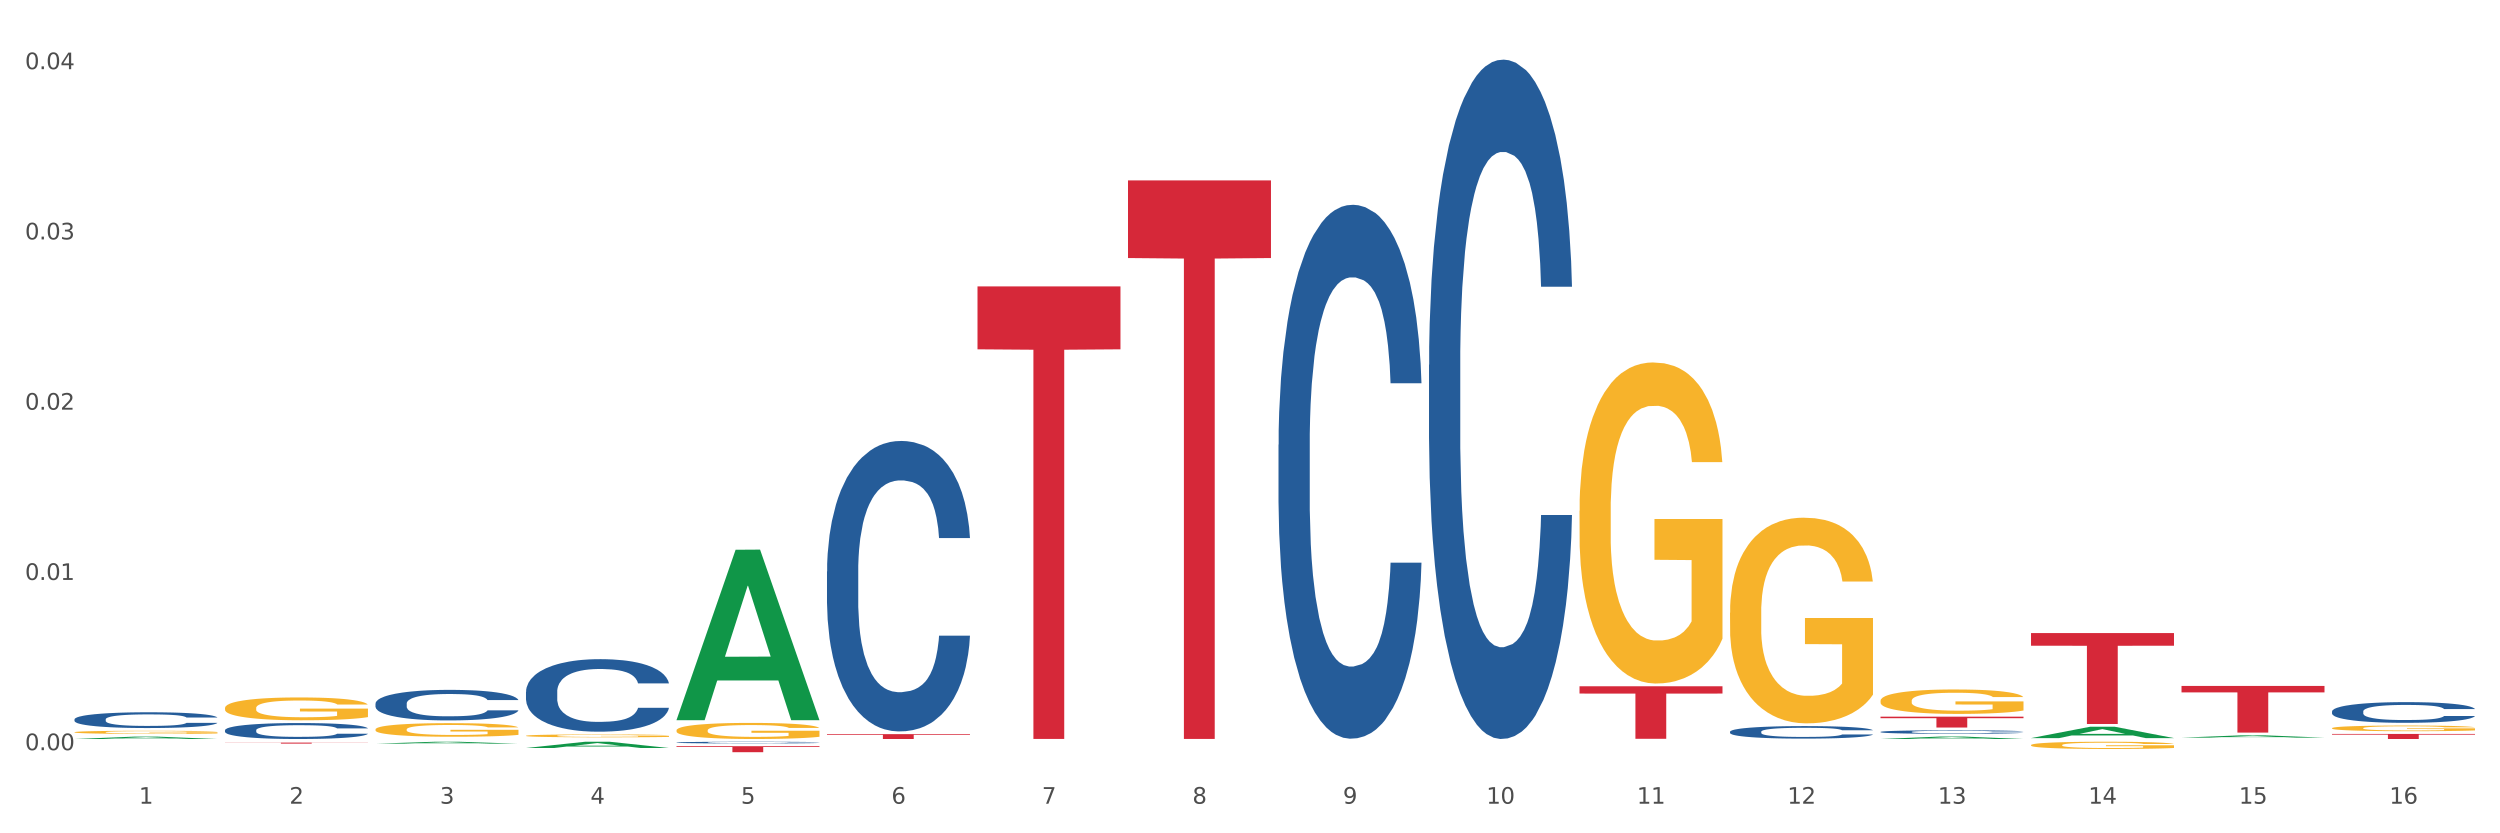 <?xml version="1.0" encoding="utf-8" standalone="no"?>
<!DOCTYPE svg PUBLIC "-//W3C//DTD SVG 1.1//EN"
  "http://www.w3.org/Graphics/SVG/1.1/DTD/svg11.dtd">
<svg xmlns:xlink="http://www.w3.org/1999/xlink" width="1080pt" height="360pt" viewBox="0 0 1080 360" xmlns="http://www.w3.org/2000/svg" version="1.1">
 <rect x="0" y="0" width="1080" height="360" fill="#333333" stroke="none"/>
 <defs>
  <style type="text/css">*{stroke-linejoin: round; stroke-linecap: butt}</style>
 </defs>
 <g id="figure_1">
  <g id="patch_1">
   <path d="M 0 360 
L 1080 360 
L 1080 0 
L 0 0 
z
" style="fill: #ffffff; stroke: #ffffff; stroke-linejoin: miter"/>
  </g>
  <g id="axes_1">
   <g id="matplotlib.axis_1">
    <g id="xtick_1">
     <g id="text_1">
      <!-- 1 -->
      <g style="fill: #4d4d4d" transform="translate(60.004 347.204) scale(0.096 -0.096)">
       <defs>
        <path id="DejaVuSans-31" d="M 794 531 
L 1825 531 
L 1825 4091 
L 703 3866 
L 703 4441 
L 1819 4666 
L 2450 4666 
L 2450 531 
L 3481 531 
L 3481 0 
L 794 0 
L 794 531 
z
" transform="scale(0.016)"/>
       </defs>
       <use xlink:href="#DejaVuSans-31"/>
      </g>
     </g>
    </g>
    <g id="xtick_2">
     <g id="text_2">
      <!-- 2 -->
      <g style="fill: #4d4d4d" transform="translate(125.021 347.204) scale(0.096 -0.096)">
       <defs>
        <path id="DejaVuSans-32" d="M 1228 531 
L 3431 531 
L 3431 0 
L 469 0 
L 469 531 
Q 828 903 1448 1529 
Q 2069 2156 2228 2338 
Q 2531 2678 2651 2914 
Q 2772 3150 2772 3378 
Q 2772 3750 2511 3984 
Q 2250 4219 1831 4219 
Q 1534 4219 1204 4116 
Q 875 4013 500 3803 
L 500 4441 
Q 881 4594 1212 4672 
Q 1544 4750 1819 4750 
Q 2544 4750 2975 4387 
Q 3406 4025 3406 3419 
Q 3406 3131 3298 2873 
Q 3191 2616 2906 2266 
Q 2828 2175 2409 1742 
Q 1991 1309 1228 531 
z
" transform="scale(0.016)"/>
       </defs>
       <use xlink:href="#DejaVuSans-32"/>
      </g>
     </g>
    </g>
    <g id="xtick_3">
     <g id="text_3">
      <!-- 3 -->
      <g style="fill: #4d4d4d" transform="translate(190.039 347.204) scale(0.096 -0.096)">
       <defs>
        <path id="DejaVuSans-33" d="M 2597 2516 
Q 3050 2419 3304 2112 
Q 3559 1806 3559 1356 
Q 3559 666 3084 287 
Q 2609 -91 1734 -91 
Q 1441 -91 1130 -33 
Q 819 25 488 141 
L 488 750 
Q 750 597 1062 519 
Q 1375 441 1716 441 
Q 2309 441 2620 675 
Q 2931 909 2931 1356 
Q 2931 1769 2642 2001 
Q 2353 2234 1838 2234 
L 1294 2234 
L 1294 2753 
L 1863 2753 
Q 2328 2753 2575 2939 
Q 2822 3125 2822 3475 
Q 2822 3834 2567 4026 
Q 2313 4219 1838 4219 
Q 1578 4219 1281 4162 
Q 984 4106 628 3988 
L 628 4550 
Q 988 4650 1302 4700 
Q 1616 4750 1894 4750 
Q 2613 4750 3031 4423 
Q 3450 4097 3450 3541 
Q 3450 3153 3228 2886 
Q 3006 2619 2597 2516 
z
" transform="scale(0.016)"/>
       </defs>
       <use xlink:href="#DejaVuSans-33"/>
      </g>
     </g>
    </g>
    <g id="xtick_4">
     <g id="text_4">
      <!-- 4 -->
      <g style="fill: #4d4d4d" transform="translate(255.056 347.204) scale(0.096 -0.096)">
       <defs>
        <path id="DejaVuSans-34" d="M 2419 4116 
L 825 1625 
L 2419 1625 
L 2419 4116 
z
M 2253 4666 
L 3047 4666 
L 3047 1625 
L 3713 1625 
L 3713 1100 
L 3047 1100 
L 3047 0 
L 2419 0 
L 2419 1100 
L 313 1100 
L 313 1709 
L 2253 4666 
z
" transform="scale(0.016)"/>
       </defs>
       <use xlink:href="#DejaVuSans-34"/>
      </g>
     </g>
    </g>
    <g id="xtick_5">
     <g id="text_5">
      <!-- 5 -->
      <g style="fill: #4d4d4d" transform="translate(320.073 347.204) scale(0.096 -0.096)">
       <defs>
        <path id="DejaVuSans-35" d="M 691 4666 
L 3169 4666 
L 3169 4134 
L 1269 4134 
L 1269 2991 
Q 1406 3038 1543 3061 
Q 1681 3084 1819 3084 
Q 2600 3084 3056 2656 
Q 3513 2228 3513 1497 
Q 3513 744 3044 326 
Q 2575 -91 1722 -91 
Q 1428 -91 1123 -41 
Q 819 9 494 109 
L 494 744 
Q 775 591 1075 516 
Q 1375 441 1709 441 
Q 2250 441 2565 725 
Q 2881 1009 2881 1497 
Q 2881 1984 2565 2268 
Q 2250 2553 1709 2553 
Q 1456 2553 1204 2497 
Q 953 2441 691 2322 
L 691 4666 
z
" transform="scale(0.016)"/>
       </defs>
       <use xlink:href="#DejaVuSans-35"/>
      </g>
     </g>
    </g>
    <g id="xtick_6">
     <g id="text_6">
      <!-- 6 -->
      <g style="fill: #4d4d4d" transform="translate(385.09 347.204) scale(0.096 -0.096)">
       <defs>
        <path id="DejaVuSans-36" d="M 2113 2584 
Q 1688 2584 1439 2293 
Q 1191 2003 1191 1497 
Q 1191 994 1439 701 
Q 1688 409 2113 409 
Q 2538 409 2786 701 
Q 3034 994 3034 1497 
Q 3034 2003 2786 2293 
Q 2538 2584 2113 2584 
z
M 3366 4563 
L 3366 3988 
Q 3128 4100 2886 4159 
Q 2644 4219 2406 4219 
Q 1781 4219 1451 3797 
Q 1122 3375 1075 2522 
Q 1259 2794 1537 2939 
Q 1816 3084 2150 3084 
Q 2853 3084 3261 2657 
Q 3669 2231 3669 1497 
Q 3669 778 3244 343 
Q 2819 -91 2113 -91 
Q 1303 -91 875 529 
Q 447 1150 447 2328 
Q 447 3434 972 4092 
Q 1497 4750 2381 4750 
Q 2619 4750 2861 4703 
Q 3103 4656 3366 4563 
z
" transform="scale(0.016)"/>
       </defs>
       <use xlink:href="#DejaVuSans-36"/>
      </g>
     </g>
    </g>
    <g id="xtick_7">
     <g id="text_7">
      <!-- 7 -->
      <g style="fill: #4d4d4d" transform="translate(450.108 347.204) scale(0.096 -0.096)">
       <defs>
        <path id="DejaVuSans-37" d="M 525 4666 
L 3525 4666 
L 3525 4397 
L 1831 0 
L 1172 0 
L 2766 4134 
L 525 4134 
L 525 4666 
z
" transform="scale(0.016)"/>
       </defs>
       <use xlink:href="#DejaVuSans-37"/>
      </g>
     </g>
    </g>
    <g id="xtick_8">
     <g id="text_8">
      <!-- 8 -->
      <g style="fill: #4d4d4d" transform="translate(515.125 347.204) scale(0.096 -0.096)">
       <defs>
        <path id="DejaVuSans-38" d="M 2034 2216 
Q 1584 2216 1326 1975 
Q 1069 1734 1069 1313 
Q 1069 891 1326 650 
Q 1584 409 2034 409 
Q 2484 409 2743 651 
Q 3003 894 3003 1313 
Q 3003 1734 2745 1975 
Q 2488 2216 2034 2216 
z
M 1403 2484 
Q 997 2584 770 2862 
Q 544 3141 544 3541 
Q 544 4100 942 4425 
Q 1341 4750 2034 4750 
Q 2731 4750 3128 4425 
Q 3525 4100 3525 3541 
Q 3525 3141 3298 2862 
Q 3072 2584 2669 2484 
Q 3125 2378 3379 2068 
Q 3634 1759 3634 1313 
Q 3634 634 3220 271 
Q 2806 -91 2034 -91 
Q 1263 -91 848 271 
Q 434 634 434 1313 
Q 434 1759 690 2068 
Q 947 2378 1403 2484 
z
M 1172 3481 
Q 1172 3119 1398 2916 
Q 1625 2713 2034 2713 
Q 2441 2713 2670 2916 
Q 2900 3119 2900 3481 
Q 2900 3844 2670 4047 
Q 2441 4250 2034 4250 
Q 1625 4250 1398 4047 
Q 1172 3844 1172 3481 
z
" transform="scale(0.016)"/>
       </defs>
       <use xlink:href="#DejaVuSans-38"/>
      </g>
     </g>
    </g>
    <g id="xtick_9">
     <g id="text_9">
      <!-- 9 -->
      <g style="fill: #4d4d4d" transform="translate(580.142 347.204) scale(0.096 -0.096)">
       <defs>
        <path id="DejaVuSans-39" d="M 703 97 
L 703 672 
Q 941 559 1184 500 
Q 1428 441 1663 441 
Q 2288 441 2617 861 
Q 2947 1281 2994 2138 
Q 2813 1869 2534 1725 
Q 2256 1581 1919 1581 
Q 1219 1581 811 2004 
Q 403 2428 403 3163 
Q 403 3881 828 4315 
Q 1253 4750 1959 4750 
Q 2769 4750 3195 4129 
Q 3622 3509 3622 2328 
Q 3622 1225 3098 567 
Q 2575 -91 1691 -91 
Q 1453 -91 1209 -44 
Q 966 3 703 97 
z
M 1959 2075 
Q 2384 2075 2632 2365 
Q 2881 2656 2881 3163 
Q 2881 3666 2632 3958 
Q 2384 4250 1959 4250 
Q 1534 4250 1286 3958 
Q 1038 3666 1038 3163 
Q 1038 2656 1286 2365 
Q 1534 2075 1959 2075 
z
" transform="scale(0.016)"/>
       </defs>
       <use xlink:href="#DejaVuSans-39"/>
      </g>
     </g>
    </g>
    <g id="xtick_10">
     <g id="text_10">
      <!-- 10 -->
      <g style="fill: #4d4d4d" transform="translate(642.105 347.204) scale(0.096 -0.096)">
       <defs>
        <path id="DejaVuSans-30" d="M 2034 4250 
Q 1547 4250 1301 3770 
Q 1056 3291 1056 2328 
Q 1056 1369 1301 889 
Q 1547 409 2034 409 
Q 2525 409 2770 889 
Q 3016 1369 3016 2328 
Q 3016 3291 2770 3770 
Q 2525 4250 2034 4250 
z
M 2034 4750 
Q 2819 4750 3233 4129 
Q 3647 3509 3647 2328 
Q 3647 1150 3233 529 
Q 2819 -91 2034 -91 
Q 1250 -91 836 529 
Q 422 1150 422 2328 
Q 422 3509 836 4129 
Q 1250 4750 2034 4750 
z
" transform="scale(0.016)"/>
       </defs>
       <use xlink:href="#DejaVuSans-31"/>
       <use xlink:href="#DejaVuSans-30" transform="translate(63.623 0)"/>
      </g>
     </g>
    </g>
    <g id="xtick_11">
     <g id="text_11">
      <!-- 11 -->
      <g style="fill: #4d4d4d" transform="translate(707.123 347.204) scale(0.096 -0.096)">
       <use xlink:href="#DejaVuSans-31"/>
       <use xlink:href="#DejaVuSans-31" transform="translate(63.623 0)"/>
      </g>
     </g>
    </g>
    <g id="xtick_12">
     <g id="text_12">
      <!-- 12 -->
      <g style="fill: #4d4d4d" transform="translate(772.14 347.204) scale(0.096 -0.096)">
       <use xlink:href="#DejaVuSans-31"/>
       <use xlink:href="#DejaVuSans-32" transform="translate(63.623 0)"/>
      </g>
     </g>
    </g>
    <g id="xtick_13">
     <g id="text_13">
      <!-- 13 -->
      <g style="fill: #4d4d4d" transform="translate(837.157 347.204) scale(0.096 -0.096)">
       <use xlink:href="#DejaVuSans-31"/>
       <use xlink:href="#DejaVuSans-33" transform="translate(63.623 0)"/>
      </g>
     </g>
    </g>
    <g id="xtick_14">
     <g id="text_14">
      <!-- 14 -->
      <g style="fill: #4d4d4d" transform="translate(902.174 347.204) scale(0.096 -0.096)">
       <use xlink:href="#DejaVuSans-31"/>
       <use xlink:href="#DejaVuSans-34" transform="translate(63.623 0)"/>
      </g>
     </g>
    </g>
    <g id="xtick_15">
     <g id="text_15">
      <!-- 15 -->
      <g style="fill: #4d4d4d" transform="translate(967.192 347.204) scale(0.096 -0.096)">
       <use xlink:href="#DejaVuSans-31"/>
       <use xlink:href="#DejaVuSans-35" transform="translate(63.623 0)"/>
      </g>
     </g>
    </g>
    <g id="xtick_16">
     <g id="text_16">
      <!-- 16 -->
      <g style="fill: #4d4d4d" transform="translate(1032.209 347.204) scale(0.096 -0.096)">
       <use xlink:href="#DejaVuSans-31"/>
       <use xlink:href="#DejaVuSans-36" transform="translate(63.623 0)"/>
      </g>
     </g>
    </g>
    <g id="xtick_17"/>
    <g id="xtick_18"/>
    <g id="xtick_19"/>
    <g id="xtick_20"/>
    <g id="xtick_21"/>
    <g id="xtick_22"/>
    <g id="xtick_23"/>
    <g id="xtick_24"/>
    <g id="xtick_25"/>
    <g id="xtick_26"/>
    <g id="xtick_27"/>
    <g id="xtick_28"/>
    <g id="xtick_29"/>
    <g id="xtick_30"/>
    <g id="xtick_31"/>
   </g>
   <g id="matplotlib.axis_2">
    <g id="ytick_1">
     <g id="text_17">
      <!-- 0.00 -->
      <g style="fill: #4d4d4d" transform="translate(10.8 324.079) scale(0.096 -0.096)">
       <defs>
        <path id="DejaVuSans-2e" d="M 684 794 
L 1344 794 
L 1344 0 
L 684 0 
L 684 794 
z
" transform="scale(0.016)"/>
       </defs>
       <use xlink:href="#DejaVuSans-30"/>
       <use xlink:href="#DejaVuSans-2e" transform="translate(63.623 0)"/>
       <use xlink:href="#DejaVuSans-30" transform="translate(95.41 0)"/>
       <use xlink:href="#DejaVuSans-30" transform="translate(159.033 0)"/>
      </g>
     </g>
    </g>
    <g id="ytick_2">
     <g id="text_18">
      <!-- 0.01 -->
      <g style="fill: #4d4d4d" transform="translate(10.8 250.53) scale(0.096 -0.096)">
       <use xlink:href="#DejaVuSans-30"/>
       <use xlink:href="#DejaVuSans-2e" transform="translate(63.623 0)"/>
       <use xlink:href="#DejaVuSans-30" transform="translate(95.41 0)"/>
       <use xlink:href="#DejaVuSans-31" transform="translate(159.033 0)"/>
      </g>
     </g>
    </g>
    <g id="ytick_3">
     <g id="text_19">
      <!-- 0.02 -->
      <g style="fill: #4d4d4d" transform="translate(10.8 176.982) scale(0.096 -0.096)">
       <use xlink:href="#DejaVuSans-30"/>
       <use xlink:href="#DejaVuSans-2e" transform="translate(63.623 0)"/>
       <use xlink:href="#DejaVuSans-30" transform="translate(95.41 0)"/>
       <use xlink:href="#DejaVuSans-32" transform="translate(159.033 0)"/>
      </g>
     </g>
    </g>
    <g id="ytick_4">
     <g id="text_20">
      <!-- 0.03 -->
      <g style="fill: #4d4d4d" transform="translate(10.8 103.434) scale(0.096 -0.096)">
       <use xlink:href="#DejaVuSans-30"/>
       <use xlink:href="#DejaVuSans-2e" transform="translate(63.623 0)"/>
       <use xlink:href="#DejaVuSans-30" transform="translate(95.41 0)"/>
       <use xlink:href="#DejaVuSans-33" transform="translate(159.033 0)"/>
      </g>
     </g>
    </g>
    <g id="ytick_5">
     <g id="text_21">
      <!-- 0.04 -->
      <g style="fill: #4d4d4d" transform="translate(10.8 29.886) scale(0.096 -0.096)">
       <use xlink:href="#DejaVuSans-30"/>
       <use xlink:href="#DejaVuSans-2e" transform="translate(63.623 0)"/>
       <use xlink:href="#DejaVuSans-30" transform="translate(95.41 0)"/>
       <use xlink:href="#DejaVuSans-34" transform="translate(159.033 0)"/>
      </g>
     </g>
    </g>
    <g id="ytick_6"/>
    <g id="ytick_7"/>
    <g id="ytick_8"/>
    <g id="ytick_9"/>
   </g>
   <g id="PolyCollection_1">
    <path d="M 32.175 319.251 
L 32.239 319.25 
L 57.709 318.225 
L 68.28 318.224 
L 93.941 319.253 
L 81.715 319.253 
L 76.176 319.013 
L 49.877 319.013 
L 49.686 319.017 
L 44.337 319.253 
L 32.175 319.253 
L 32.175 319.251 
L 53.188 318.87 
L 72.864 318.869 
L 63.122 318.443 
L 62.995 318.441 
L 62.867 318.444 
L 53.125 318.869 
L 53.188 318.87 
L 32.175 319.251 
z
" clip-path="url(#p17b78fea56)" style="fill: #109648"/>
    <path d="M 162.209 321.272 
L 162.273 321.271 
L 187.744 320.432 
L 198.314 320.431 
L 223.976 321.273 
L 211.75 321.273 
L 206.21 321.077 
L 179.912 321.077 
L 179.721 321.081 
L 174.372 321.273 
L 162.209 321.273 
L 162.209 321.272 
L 183.223 320.96 
L 202.899 320.96 
L 193.156 320.611 
L 193.029 320.609 
L 192.902 320.612 
L 183.159 320.96 
L 183.223 320.96 
L 162.209 321.272 
z
" clip-path="url(#p17b78fea56)" style="fill: #109648"/>
    <path d="M 227.227 323.132 
L 227.29 323.13 
L 252.761 320.434 
L 263.331 320.431 
L 288.993 323.137 
L 276.767 323.137 
L 271.227 322.507 
L 244.929 322.507 
L 244.738 322.517 
L 239.389 323.137 
L 227.227 323.137 
L 227.227 323.132 
L 248.24 322.131 
L 267.916 322.129 
L 258.174 321.008 
L 258.046 321.003 
L 257.919 321.011 
L 248.176 322.129 
L 248.24 322.131 
L 227.227 323.132 
z
" clip-path="url(#p17b78fea56)" style="fill: #109648"/>
    <path d="M 292.244 310.977 
L 292.308 310.908 
L 317.778 237.497 
L 328.349 237.428 
L 354.01 311.116 
L 341.784 311.116 
L 336.245 293.957 
L 309.946 293.957 
L 309.755 294.233 
L 304.406 311.116 
L 292.244 311.116 
L 292.244 310.977 
L 313.257 283.716 
L 332.933 283.647 
L 323.191 253.134 
L 323.063 252.996 
L 322.936 253.204 
L 313.194 283.647 
L 313.257 283.716 
L 292.244 310.977 
z
" clip-path="url(#p17b78fea56)" style="fill: #109648"/>
    <path d="M 812.382 302.732 
L 812.455 302.722 
L 812.455 302.375 
L 812.601 302.076 
L 813.33 301.352 
L 814.424 300.754 
L 815.226 300.436 
L 816.028 300.175 
L 816.976 299.915 
L 818.143 299.644 
L 820.258 299.249 
L 821.57 299.046 
L 823.175 298.834 
L 826.092 298.525 
L 828.206 298.352 
L 830.394 298.207 
L 833.967 298.033 
L 836.301 297.956 
L 838.78 297.898 
L 841.77 297.859 
L 844.031 297.85 
L 848.99 297.879 
L 853.219 297.966 
L 855.261 298.033 
L 857.886 298.149 
L 859.272 298.226 
L 861.532 298.38 
L 863.866 298.583 
L 865.47 298.757 
L 867.877 299.085 
L 869.7 299.413 
L 871.377 299.818 
L 872.252 300.098 
L 872.909 300.358 
L 873.492 300.658 
L 874.075 301.13 
L 860.949 301.13 
L 860.439 300.793 
L 859.636 300.474 
L 858.47 300.165 
L 857.449 299.972 
L 855.699 299.731 
L 854.094 299.577 
L 852.417 299.461 
L 850.375 299.365 
L 848.771 299.316 
L 846.51 299.278 
L 842.062 299.287 
L 839.072 299.365 
L 837.03 299.461 
L 835.717 299.548 
L 834.551 299.644 
L 833.238 299.78 
L 831.707 299.982 
L 830.613 300.165 
L 829.519 300.397 
L 828.644 300.629 
L 827.842 300.899 
L 827.185 301.188 
L 826.675 301.487 
L 826.237 301.854 
L 825.873 302.462 
L 825.873 303.784 
L 826.019 304.083 
L 826.383 304.478 
L 826.821 304.778 
L 827.55 305.135 
L 828.206 305.376 
L 829.446 305.723 
L 830.832 306.013 
L 831.925 306.196 
L 833.019 306.35 
L 834.915 306.563 
L 837.03 306.736 
L 838.853 306.842 
L 841.333 306.939 
L 843.01 306.977 
L 844.468 306.997 
L 848.042 306.997 
L 850.594 306.968 
L 853.438 306.9 
L 855.626 306.813 
L 857.449 306.707 
L 859.491 306.534 
L 860.803 306.37 
L 860.803 304.353 
L 844.76 304.343 
L 844.76 303.002 
L 874.148 303.002 
L 874.148 306.939 
L 872.909 307.141 
L 871.523 307.325 
L 870.065 307.489 
L 867.877 307.691 
L 865.252 307.884 
L 862.918 308.019 
L 860.439 308.135 
L 857.522 308.241 
L 853.73 308.338 
L 851.396 308.377 
L 848.479 308.405 
L 845.052 308.415 
L 842.062 308.396 
L 839.145 308.348 
L 836.082 308.261 
L 833.092 308.135 
L 830.832 308.01 
L 828.571 307.855 
L 826.164 307.653 
L 824.268 307.46 
L 822.81 307.286 
L 821.206 307.064 
L 819.455 306.775 
L 818.143 306.514 
L 816.976 306.244 
L 815.736 305.897 
L 814.861 305.598 
L 813.986 305.221 
L 813.476 304.942 
L 812.892 304.507 
L 812.455 303.9 
L 812.382 302.732 
z
" clip-path="url(#p17b78fea56)" style="fill: #f7b32b"/>
    <path d="M 747.365 264.698 
L 747.438 264.617 
L 747.438 261.696 
L 747.583 259.181 
L 748.313 253.095 
L 749.407 248.064 
L 750.209 245.386 
L 751.011 243.195 
L 751.959 241.004 
L 753.126 238.732 
L 755.24 235.405 
L 756.553 233.701 
L 758.157 231.916 
L 761.074 229.319 
L 763.189 227.858 
L 765.377 226.641 
L 768.95 225.18 
L 771.284 224.531 
L 773.763 224.044 
L 776.753 223.72 
L 779.014 223.639 
L 783.972 223.882 
L 788.202 224.612 
L 790.244 225.18 
L 792.869 226.154 
L 794.255 226.803 
L 796.515 228.102 
L 798.849 229.806 
L 800.453 231.266 
L 802.86 234.025 
L 804.683 236.784 
L 806.36 240.192 
L 807.235 242.546 
L 807.891 244.737 
L 808.475 247.252 
L 809.058 251.228 
L 795.932 251.228 
L 795.421 248.388 
L 794.619 245.71 
L 793.452 243.114 
L 792.432 241.491 
L 790.681 239.462 
L 789.077 238.164 
L 787.4 237.19 
L 785.358 236.379 
L 783.754 235.973 
L 781.493 235.648 
L 777.045 235.729 
L 774.055 236.379 
L 772.013 237.19 
L 770.7 237.92 
L 769.533 238.732 
L 768.221 239.868 
L 766.689 241.572 
L 765.596 243.114 
L 764.502 245.061 
L 763.627 247.009 
L 762.824 249.281 
L 762.168 251.715 
L 761.658 254.231 
L 761.22 257.314 
L 760.856 262.426 
L 760.856 273.543 
L 761.001 276.059 
L 761.366 279.386 
L 761.804 281.901 
L 762.533 284.904 
L 763.189 286.932 
L 764.429 289.854 
L 765.814 292.288 
L 766.908 293.83 
L 768.002 295.128 
L 769.898 296.913 
L 772.013 298.374 
L 773.836 299.267 
L 776.315 300.078 
L 777.993 300.403 
L 779.451 300.565 
L 783.024 300.565 
L 785.577 300.322 
L 788.421 299.754 
L 790.608 299.023 
L 792.432 298.131 
L 794.473 296.67 
L 795.786 295.291 
L 795.786 278.331 
L 779.743 278.25 
L 779.743 266.971 
L 809.131 266.971 
L 809.131 300.078 
L 807.891 301.782 
L 806.506 303.324 
L 805.047 304.703 
L 802.86 306.407 
L 800.234 308.03 
L 797.901 309.166 
L 795.421 310.14 
L 792.504 311.033 
L 788.712 311.844 
L 786.379 312.169 
L 783.462 312.412 
L 780.034 312.493 
L 777.045 312.331 
L 774.128 311.925 
L 771.065 311.195 
L 768.075 310.14 
L 765.814 309.085 
L 763.554 307.787 
L 761.147 306.083 
L 759.251 304.46 
L 757.793 302.999 
L 756.188 301.133 
L 754.438 298.699 
L 753.126 296.508 
L 751.959 294.236 
L 750.719 291.314 
L 749.844 288.799 
L 748.969 285.634 
L 748.459 283.281 
L 747.875 279.629 
L 747.438 274.517 
L 747.365 264.698 
z
" clip-path="url(#p17b78fea56)" style="fill: #f7b32b"/>
    <path d="M 682.347 220.673 
L 682.42 220.547 
L 682.42 215.986 
L 682.566 212.059 
L 683.295 202.558 
L 684.389 194.704 
L 685.191 190.524 
L 685.994 187.103 
L 686.942 183.683 
L 688.108 180.136 
L 690.223 174.942 
L 691.536 172.282 
L 693.14 169.495 
L 696.057 165.441 
L 698.172 163.161 
L 700.36 161.26 
L 703.933 158.98 
L 706.266 157.967 
L 708.746 157.207 
L 711.736 156.7 
L 713.996 156.573 
L 718.955 156.953 
L 723.185 158.093 
L 725.227 158.98 
L 727.852 160.5 
L 729.237 161.514 
L 731.498 163.541 
L 733.832 166.201 
L 735.436 168.481 
L 737.842 172.788 
L 739.665 177.095 
L 741.343 182.416 
L 742.218 186.09 
L 742.874 189.51 
L 743.457 193.437 
L 744.041 199.645 
L 730.915 199.645 
L 730.404 195.211 
L 729.602 191.03 
L 728.435 186.977 
L 727.414 184.443 
L 725.664 181.276 
L 724.06 179.249 
L 722.383 177.729 
L 720.341 176.462 
L 718.736 175.829 
L 716.476 175.322 
L 712.027 175.449 
L 709.037 176.462 
L 706.996 177.729 
L 705.683 178.869 
L 704.516 180.136 
L 703.204 181.909 
L 701.672 184.57 
L 700.578 186.977 
L 699.484 190.017 
L 698.609 193.057 
L 697.807 196.604 
L 697.151 200.405 
L 696.64 204.332 
L 696.203 209.146 
L 695.838 217.126 
L 695.838 234.482 
L 695.984 238.409 
L 696.349 243.603 
L 696.786 247.53 
L 697.516 252.217 
L 698.172 255.384 
L 699.412 259.944 
L 700.797 263.745 
L 701.891 266.152 
L 702.985 268.179 
L 704.881 270.966 
L 706.996 273.246 
L 708.819 274.639 
L 711.298 275.906 
L 712.975 276.413 
L 714.434 276.666 
L 718.007 276.666 
L 720.559 276.286 
L 723.403 275.399 
L 725.591 274.259 
L 727.414 272.866 
L 729.456 270.586 
L 730.769 268.432 
L 730.769 241.956 
L 714.726 241.829 
L 714.726 224.221 
L 744.114 224.221 
L 744.114 275.906 
L 742.874 278.566 
L 741.489 280.973 
L 740.03 283.127 
L 737.842 285.787 
L 735.217 288.321 
L 732.884 290.094 
L 730.404 291.614 
L 727.487 293.008 
L 723.695 294.275 
L 721.362 294.782 
L 718.445 295.162 
L 715.017 295.288 
L 712.027 295.035 
L 709.11 294.401 
L 706.048 293.261 
L 703.058 291.614 
L 700.797 289.968 
L 698.536 287.941 
L 696.13 285.28 
L 694.234 282.747 
L 692.776 280.467 
L 691.171 277.553 
L 689.421 273.753 
L 688.108 270.332 
L 686.942 266.785 
L 685.702 262.225 
L 684.827 258.298 
L 683.952 253.357 
L 683.441 249.683 
L 682.858 243.983 
L 682.42 236.002 
L 682.347 220.673 
z
" clip-path="url(#p17b78fea56)" style="fill: #f7b32b"/>
    <path d="M 292.244 315.51 
L 292.317 315.503 
L 292.317 315.275 
L 292.463 315.078 
L 293.192 314.601 
L 294.286 314.207 
L 295.088 313.997 
L 295.89 313.826 
L 296.838 313.654 
L 298.005 313.476 
L 300.12 313.216 
L 301.432 313.082 
L 303.037 312.943 
L 305.954 312.739 
L 308.068 312.625 
L 310.256 312.529 
L 313.829 312.415 
L 316.163 312.364 
L 318.642 312.326 
L 321.632 312.301 
L 323.893 312.294 
L 328.852 312.313 
L 333.081 312.371 
L 335.123 312.415 
L 337.748 312.491 
L 339.134 312.542 
L 341.395 312.644 
L 343.728 312.777 
L 345.332 312.892 
L 347.739 313.108 
L 349.562 313.324 
L 351.239 313.591 
L 352.114 313.775 
L 352.771 313.947 
L 353.354 314.144 
L 353.937 314.455 
L 340.811 314.455 
L 340.301 314.233 
L 339.499 314.023 
L 338.332 313.819 
L 337.311 313.692 
L 335.561 313.534 
L 333.956 313.432 
L 332.279 313.356 
L 330.237 313.292 
L 328.633 313.26 
L 326.372 313.235 
L 321.924 313.241 
L 318.934 313.292 
L 316.892 313.356 
L 315.58 313.413 
L 314.413 313.476 
L 313.1 313.565 
L 311.569 313.699 
L 310.475 313.819 
L 309.381 313.972 
L 308.506 314.125 
L 307.704 314.302 
L 307.047 314.493 
L 306.537 314.69 
L 306.099 314.932 
L 305.735 315.332 
L 305.735 316.202 
L 305.881 316.399 
L 306.245 316.66 
L 306.683 316.857 
L 307.412 317.092 
L 308.068 317.251 
L 309.308 317.48 
L 310.694 317.67 
L 311.788 317.791 
L 312.881 317.893 
L 314.777 318.033 
L 316.892 318.147 
L 318.715 318.217 
L 321.195 318.28 
L 322.872 318.306 
L 324.33 318.319 
L 327.904 318.319 
L 330.456 318.299 
L 333.3 318.255 
L 335.488 318.198 
L 337.311 318.128 
L 339.353 318.014 
L 340.665 317.906 
L 340.665 316.577 
L 324.622 316.571 
L 324.622 315.688 
L 354.01 315.688 
L 354.01 318.28 
L 352.771 318.414 
L 351.385 318.535 
L 349.927 318.643 
L 347.739 318.776 
L 345.114 318.903 
L 342.78 318.992 
L 340.301 319.068 
L 337.384 319.138 
L 333.592 319.202 
L 331.258 319.227 
L 328.341 319.246 
L 324.914 319.253 
L 321.924 319.24 
L 319.007 319.208 
L 315.944 319.151 
L 312.954 319.068 
L 310.694 318.986 
L 308.433 318.884 
L 306.027 318.751 
L 304.131 318.624 
L 302.672 318.509 
L 301.068 318.363 
L 299.318 318.172 
L 298.005 318.001 
L 296.838 317.823 
L 295.598 317.594 
L 294.723 317.397 
L 293.848 317.149 
L 293.338 316.965 
L 292.754 316.679 
L 292.317 316.279 
L 292.244 315.51 
z
" clip-path="url(#p17b78fea56)" style="fill: #f7b32b"/>
    <path d="M 227.227 317.851 
L 227.3 317.85 
L 227.3 317.808 
L 227.445 317.773 
L 228.175 317.687 
L 229.269 317.617 
L 230.071 317.579 
L 230.873 317.548 
L 231.821 317.517 
L 232.988 317.485 
L 235.102 317.438 
L 236.415 317.414 
L 238.019 317.389 
L 240.936 317.353 
L 243.051 317.332 
L 245.239 317.315 
L 248.812 317.294 
L 251.146 317.285 
L 253.625 317.278 
L 256.615 317.274 
L 258.876 317.273 
L 263.834 317.276 
L 268.064 317.286 
L 270.106 317.294 
L 272.731 317.308 
L 274.117 317.317 
L 276.377 317.336 
L 278.711 317.36 
L 280.315 317.38 
L 282.722 317.419 
L 284.545 317.458 
L 286.222 317.506 
L 287.097 317.539 
L 287.753 317.57 
L 288.337 317.605 
L 288.92 317.661 
L 275.794 317.661 
L 275.283 317.621 
L 274.481 317.583 
L 273.315 317.547 
L 272.294 317.524 
L 270.543 317.495 
L 268.939 317.477 
L 267.262 317.463 
L 265.22 317.452 
L 263.616 317.446 
L 261.355 317.442 
L 256.907 317.443 
L 253.917 317.452 
L 251.875 317.463 
L 250.562 317.474 
L 249.396 317.485 
L 248.083 317.501 
L 246.552 317.525 
L 245.458 317.547 
L 244.364 317.574 
L 243.489 317.602 
L 242.687 317.634 
L 242.03 317.668 
L 241.52 317.703 
L 241.082 317.747 
L 240.718 317.819 
L 240.718 317.975 
L 240.863 318.011 
L 241.228 318.057 
L 241.666 318.093 
L 242.395 318.135 
L 243.051 318.164 
L 244.291 318.205 
L 245.676 318.239 
L 246.77 318.261 
L 247.864 318.279 
L 249.76 318.304 
L 251.875 318.325 
L 253.698 318.337 
L 256.177 318.349 
L 257.855 318.353 
L 259.313 318.356 
L 262.886 318.356 
L 265.439 318.352 
L 268.283 318.344 
L 270.47 318.334 
L 272.294 318.321 
L 274.335 318.301 
L 275.648 318.281 
L 275.648 318.043 
L 259.605 318.041 
L 259.605 317.883 
L 288.993 317.883 
L 288.993 318.349 
L 287.753 318.373 
L 286.368 318.394 
L 284.909 318.414 
L 282.722 318.438 
L 280.096 318.461 
L 277.763 318.477 
L 275.283 318.49 
L 272.366 318.503 
L 268.574 318.514 
L 266.241 318.519 
L 263.324 318.522 
L 259.897 318.523 
L 256.907 318.521 
L 253.99 318.515 
L 250.927 318.505 
L 247.937 318.49 
L 245.676 318.476 
L 243.416 318.457 
L 241.009 318.433 
L 239.113 318.41 
L 237.655 318.39 
L 236.05 318.364 
L 234.3 318.329 
L 232.988 318.298 
L 231.821 318.266 
L 230.581 318.225 
L 229.706 318.19 
L 228.831 318.145 
L 228.321 318.112 
L 227.737 318.061 
L 227.3 317.989 
L 227.227 317.851 
z
" clip-path="url(#p17b78fea56)" style="fill: #f7b32b"/>
    <path d="M 162.209 315.121 
L 162.282 315.115 
L 162.282 314.922 
L 162.428 314.755 
L 163.157 314.353 
L 164.251 314.02 
L 165.054 313.843 
L 165.856 313.698 
L 166.804 313.553 
L 167.97 313.403 
L 170.085 313.182 
L 171.398 313.07 
L 173.002 312.952 
L 175.919 312.78 
L 178.034 312.683 
L 180.222 312.603 
L 183.795 312.506 
L 186.128 312.463 
L 188.608 312.431 
L 191.598 312.409 
L 193.858 312.404 
L 198.817 312.42 
L 203.047 312.468 
L 205.089 312.506 
L 207.714 312.57 
L 209.099 312.613 
L 211.36 312.699 
L 213.694 312.812 
L 215.298 312.909 
L 217.704 313.091 
L 219.528 313.274 
L 221.205 313.499 
L 222.08 313.655 
L 222.736 313.8 
L 223.32 313.966 
L 223.903 314.229 
L 210.777 314.229 
L 210.266 314.041 
L 209.464 313.864 
L 208.297 313.692 
L 207.276 313.585 
L 205.526 313.451 
L 203.922 313.365 
L 202.245 313.301 
L 200.203 313.247 
L 198.598 313.22 
L 196.338 313.199 
L 191.889 313.204 
L 188.9 313.247 
L 186.858 313.301 
L 185.545 313.349 
L 184.378 313.403 
L 183.066 313.478 
L 181.534 313.59 
L 180.44 313.692 
L 179.347 313.821 
L 178.471 313.95 
L 177.669 314.1 
L 177.013 314.262 
L 176.503 314.428 
L 176.065 314.632 
L 175.7 314.97 
L 175.7 315.706 
L 175.846 315.872 
L 176.211 316.092 
L 176.648 316.259 
L 177.378 316.457 
L 178.034 316.592 
L 179.274 316.785 
L 180.659 316.946 
L 181.753 317.048 
L 182.847 317.134 
L 184.743 317.252 
L 186.858 317.349 
L 188.681 317.408 
L 191.16 317.461 
L 192.837 317.483 
L 194.296 317.494 
L 197.869 317.494 
L 200.422 317.477 
L 203.266 317.44 
L 205.453 317.392 
L 207.276 317.332 
L 209.318 317.236 
L 210.631 317.145 
L 210.631 316.023 
L 194.588 316.017 
L 194.588 315.271 
L 223.976 315.271 
L 223.976 317.461 
L 222.736 317.574 
L 221.351 317.676 
L 219.892 317.767 
L 217.704 317.88 
L 215.079 317.987 
L 212.746 318.063 
L 210.266 318.127 
L 207.349 318.186 
L 203.557 318.24 
L 201.224 318.261 
L 198.307 318.277 
L 194.879 318.283 
L 191.889 318.272 
L 188.972 318.245 
L 185.91 318.197 
L 182.92 318.127 
L 180.659 318.057 
L 178.399 317.971 
L 175.992 317.859 
L 174.096 317.751 
L 172.638 317.655 
L 171.033 317.531 
L 169.283 317.37 
L 167.97 317.225 
L 166.804 317.075 
L 165.564 316.882 
L 164.689 316.715 
L 163.814 316.506 
L 163.303 316.35 
L 162.72 316.108 
L 162.282 315.77 
L 162.209 315.121 
z
" clip-path="url(#p17b78fea56)" style="fill: #f7b32b"/>
    <path d="M 97.192 305.86 
L 97.265 305.851 
L 97.265 305.526 
L 97.411 305.246 
L 98.14 304.57 
L 99.234 304.011 
L 100.036 303.713 
L 100.838 303.47 
L 101.786 303.226 
L 102.953 302.974 
L 105.068 302.604 
L 106.381 302.414 
L 107.985 302.216 
L 110.902 301.927 
L 113.017 301.765 
L 115.204 301.63 
L 118.778 301.467 
L 121.111 301.395 
L 123.591 301.341 
L 126.58 301.305 
L 128.841 301.296 
L 133.8 301.323 
L 138.03 301.404 
L 140.071 301.467 
L 142.697 301.575 
L 144.082 301.648 
L 146.343 301.792 
L 148.676 301.981 
L 150.281 302.144 
L 152.687 302.45 
L 154.51 302.757 
L 156.188 303.136 
L 157.063 303.397 
L 157.719 303.641 
L 158.302 303.921 
L 158.886 304.363 
L 145.759 304.363 
L 145.249 304.047 
L 144.447 303.749 
L 143.28 303.461 
L 142.259 303.28 
L 140.509 303.055 
L 138.905 302.91 
L 137.227 302.802 
L 135.185 302.712 
L 133.581 302.667 
L 131.321 302.631 
L 126.872 302.64 
L 123.882 302.712 
L 121.84 302.802 
L 120.528 302.883 
L 119.361 302.974 
L 118.048 303.1 
L 116.517 303.289 
L 115.423 303.461 
L 114.329 303.677 
L 113.454 303.894 
L 112.652 304.146 
L 111.996 304.417 
L 111.485 304.696 
L 111.048 305.039 
L 110.683 305.607 
L 110.683 306.843 
L 110.829 307.123 
L 111.194 307.492 
L 111.631 307.772 
L 112.36 308.106 
L 113.017 308.331 
L 114.256 308.656 
L 115.642 308.926 
L 116.736 309.098 
L 117.83 309.242 
L 119.726 309.441 
L 121.84 309.603 
L 123.664 309.702 
L 126.143 309.792 
L 127.82 309.828 
L 129.279 309.846 
L 132.852 309.846 
L 135.404 309.819 
L 138.248 309.756 
L 140.436 309.675 
L 142.259 309.576 
L 144.301 309.414 
L 145.614 309.26 
L 145.614 307.375 
L 129.57 307.366 
L 129.57 306.112 
L 158.959 306.112 
L 158.959 309.792 
L 157.719 309.982 
L 156.333 310.153 
L 154.875 310.306 
L 152.687 310.496 
L 150.062 310.676 
L 147.728 310.803 
L 145.249 310.911 
L 142.332 311.01 
L 138.54 311.1 
L 136.206 311.136 
L 133.289 311.163 
L 129.862 311.172 
L 126.872 311.154 
L 123.955 311.109 
L 120.892 311.028 
L 117.903 310.911 
L 115.642 310.794 
L 113.381 310.649 
L 110.975 310.46 
L 109.079 310.279 
L 107.62 310.117 
L 106.016 309.91 
L 104.266 309.639 
L 102.953 309.396 
L 101.786 309.143 
L 100.547 308.818 
L 99.672 308.539 
L 98.797 308.187 
L 98.286 307.925 
L 97.703 307.519 
L 97.265 306.951 
L 97.192 305.86 
z
" clip-path="url(#p17b78fea56)" style="fill: #f7b32b"/>
    <path d="M 32.175 316.317 
L 32.248 316.316 
L 32.248 316.272 
L 32.394 316.233 
L 33.123 316.141 
L 34.217 316.064 
L 35.019 316.023 
L 35.821 315.99 
L 36.769 315.957 
L 37.936 315.922 
L 40.051 315.872 
L 41.363 315.846 
L 42.968 315.818 
L 45.885 315.779 
L 47.999 315.757 
L 50.187 315.738 
L 53.76 315.716 
L 56.094 315.706 
L 58.573 315.699 
L 61.563 315.694 
L 63.824 315.692 
L 68.783 315.696 
L 73.012 315.707 
L 75.054 315.716 
L 77.679 315.731 
L 79.065 315.741 
L 81.326 315.76 
L 83.659 315.786 
L 85.263 315.809 
L 87.67 315.851 
L 89.493 315.893 
L 91.17 315.944 
L 92.045 315.98 
L 92.702 316.014 
L 93.285 316.052 
L 93.868 316.112 
L 80.742 316.112 
L 80.232 316.069 
L 79.43 316.028 
L 78.263 315.989 
L 77.242 315.964 
L 75.492 315.933 
L 73.887 315.914 
L 72.21 315.899 
L 70.168 315.886 
L 68.564 315.88 
L 66.303 315.875 
L 61.855 315.876 
L 58.865 315.886 
L 56.823 315.899 
L 55.511 315.91 
L 54.344 315.922 
L 53.031 315.939 
L 51.5 315.965 
L 50.406 315.989 
L 49.312 316.019 
L 48.437 316.048 
L 47.635 316.083 
L 46.979 316.12 
L 46.468 316.158 
L 46.031 316.205 
L 45.666 316.283 
L 45.666 316.452 
L 45.812 316.49 
L 46.176 316.541 
L 46.614 316.579 
L 47.343 316.625 
L 47.999 316.656 
L 49.239 316.7 
L 50.625 316.737 
L 51.719 316.761 
L 52.812 316.781 
L 54.708 316.808 
L 56.823 316.83 
L 58.646 316.844 
L 61.126 316.856 
L 62.803 316.861 
L 64.261 316.863 
L 67.835 316.863 
L 70.387 316.86 
L 73.231 316.851 
L 75.419 316.84 
L 77.242 316.826 
L 79.284 316.804 
L 80.596 316.783 
L 80.596 316.525 
L 64.553 316.524 
L 64.553 316.352 
L 93.941 316.352 
L 93.941 316.856 
L 92.702 316.882 
L 91.316 316.905 
L 89.858 316.926 
L 87.67 316.952 
L 85.045 316.977 
L 82.711 316.994 
L 80.232 317.009 
L 77.315 317.023 
L 73.523 317.035 
L 71.189 317.04 
L 68.272 317.044 
L 64.845 317.045 
L 61.855 317.042 
L 58.938 317.036 
L 55.875 317.025 
L 52.885 317.009 
L 50.625 316.993 
L 48.364 316.973 
L 45.958 316.947 
L 44.062 316.923 
L 42.603 316.9 
L 40.999 316.872 
L 39.249 316.835 
L 37.936 316.802 
L 36.769 316.767 
L 35.529 316.723 
L 34.654 316.684 
L 33.779 316.636 
L 33.269 316.6 
L 32.685 316.545 
L 32.248 316.467 
L 32.175 316.317 
z
" clip-path="url(#p17b78fea56)" style="fill: #f7b32b"/>
    <path d="M 877.399 321.879 
L 877.472 321.876 
L 877.472 321.773 
L 877.618 321.684 
L 878.347 321.47 
L 879.441 321.292 
L 880.243 321.198 
L 881.045 321.121 
L 881.993 321.043 
L 883.16 320.963 
L 885.275 320.846 
L 886.588 320.786 
L 888.192 320.723 
L 891.109 320.632 
L 893.224 320.58 
L 895.411 320.537 
L 898.985 320.486 
L 901.318 320.463 
L 903.798 320.446 
L 906.787 320.434 
L 909.048 320.431 
L 914.007 320.44 
L 918.236 320.466 
L 920.278 320.486 
L 922.904 320.52 
L 924.289 320.543 
L 926.55 320.589 
L 928.883 320.649 
L 930.488 320.7 
L 932.894 320.797 
L 934.717 320.895 
L 936.394 321.015 
L 937.27 321.098 
L 937.926 321.175 
L 938.509 321.264 
L 939.093 321.404 
L 925.966 321.404 
L 925.456 321.304 
L 924.654 321.209 
L 923.487 321.118 
L 922.466 321.061 
L 920.716 320.989 
L 919.111 320.943 
L 917.434 320.909 
L 915.392 320.88 
L 913.788 320.866 
L 911.527 320.855 
L 907.079 320.858 
L 904.089 320.88 
L 902.047 320.909 
L 900.735 320.935 
L 899.568 320.963 
L 898.255 321.003 
L 896.724 321.063 
L 895.63 321.118 
L 894.536 321.186 
L 893.661 321.255 
L 892.859 321.335 
L 892.203 321.421 
L 891.692 321.51 
L 891.255 321.618 
L 890.89 321.798 
L 890.89 322.19 
L 891.036 322.279 
L 891.4 322.396 
L 891.838 322.485 
L 892.567 322.591 
L 893.224 322.662 
L 894.463 322.765 
L 895.849 322.851 
L 896.943 322.905 
L 898.037 322.951 
L 899.933 323.014 
L 902.047 323.065 
L 903.87 323.097 
L 906.35 323.126 
L 908.027 323.137 
L 909.486 323.143 
L 913.059 323.143 
L 915.611 323.134 
L 918.455 323.114 
L 920.643 323.088 
L 922.466 323.057 
L 924.508 323.005 
L 925.82 322.957 
L 925.82 322.359 
L 909.777 322.356 
L 909.777 321.959 
L 939.166 321.959 
L 939.166 323.126 
L 937.926 323.186 
L 936.54 323.24 
L 935.082 323.289 
L 932.894 323.349 
L 930.269 323.406 
L 927.935 323.446 
L 925.456 323.48 
L 922.539 323.512 
L 918.747 323.54 
L 916.413 323.552 
L 913.496 323.56 
L 910.069 323.563 
L 907.079 323.557 
L 904.162 323.543 
L 901.099 323.517 
L 898.109 323.48 
L 895.849 323.443 
L 893.588 323.397 
L 891.182 323.337 
L 889.286 323.28 
L 887.827 323.228 
L 886.223 323.163 
L 884.473 323.077 
L 883.16 323 
L 881.993 322.92 
L 880.754 322.817 
L 879.879 322.728 
L 879.003 322.616 
L 878.493 322.533 
L 877.91 322.405 
L 877.472 322.225 
L 877.399 321.879 
z
" clip-path="url(#p17b78fea56)" style="fill: #f7b32b"/>
    <path d="M 1007.434 314.568 
L 1007.507 314.566 
L 1007.507 314.485 
L 1007.652 314.416 
L 1008.382 314.248 
L 1009.475 314.109 
L 1010.278 314.036 
L 1011.08 313.975 
L 1012.028 313.915 
L 1013.195 313.852 
L 1015.309 313.76 
L 1016.622 313.713 
L 1018.226 313.664 
L 1021.143 313.593 
L 1023.258 313.552 
L 1025.446 313.519 
L 1029.019 313.478 
L 1031.353 313.461 
L 1033.832 313.447 
L 1036.822 313.438 
L 1039.083 313.436 
L 1044.041 313.443 
L 1048.271 313.463 
L 1050.313 313.478 
L 1052.938 313.505 
L 1054.324 313.523 
L 1056.584 313.559 
L 1058.918 313.606 
L 1060.522 313.646 
L 1062.929 313.722 
L 1064.752 313.798 
L 1066.429 313.892 
L 1067.304 313.957 
L 1067.96 314.018 
L 1068.544 314.087 
L 1069.127 314.197 
L 1056.001 314.197 
L 1055.49 314.118 
L 1054.688 314.044 
L 1053.521 313.973 
L 1052.5 313.928 
L 1050.75 313.872 
L 1049.146 313.836 
L 1047.469 313.81 
L 1045.427 313.787 
L 1043.823 313.776 
L 1041.562 313.767 
L 1037.114 313.769 
L 1034.124 313.787 
L 1032.082 313.81 
L 1030.769 313.83 
L 1029.602 313.852 
L 1028.29 313.883 
L 1026.758 313.93 
L 1025.665 313.973 
L 1024.571 314.027 
L 1023.696 314.08 
L 1022.893 314.143 
L 1022.237 314.21 
L 1021.727 314.279 
L 1021.289 314.364 
L 1020.925 314.505 
L 1020.925 314.812 
L 1021.07 314.881 
L 1021.435 314.973 
L 1021.873 315.042 
L 1022.602 315.125 
L 1023.258 315.181 
L 1024.498 315.262 
L 1025.883 315.329 
L 1026.977 315.371 
L 1028.071 315.407 
L 1029.967 315.456 
L 1032.082 315.496 
L 1033.905 315.521 
L 1036.384 315.543 
L 1038.062 315.552 
L 1039.52 315.557 
L 1043.093 315.557 
L 1045.646 315.55 
L 1048.49 315.535 
L 1050.677 315.514 
L 1052.5 315.49 
L 1054.542 315.449 
L 1055.855 315.411 
L 1055.855 314.944 
L 1039.812 314.942 
L 1039.812 314.631 
L 1069.2 314.631 
L 1069.2 315.543 
L 1067.96 315.59 
L 1066.575 315.633 
L 1065.116 315.671 
L 1062.929 315.718 
L 1060.303 315.763 
L 1057.97 315.794 
L 1055.49 315.821 
L 1052.573 315.845 
L 1048.781 315.868 
L 1046.448 315.877 
L 1043.531 315.884 
L 1040.103 315.886 
L 1037.114 315.881 
L 1034.197 315.87 
L 1031.134 315.85 
L 1028.144 315.821 
L 1025.883 315.792 
L 1023.623 315.756 
L 1021.216 315.709 
L 1019.32 315.664 
L 1017.862 315.624 
L 1016.257 315.573 
L 1014.507 315.505 
L 1013.195 315.445 
L 1012.028 315.382 
L 1010.788 315.302 
L 1009.913 315.232 
L 1009.038 315.145 
L 1008.527 315.08 
L 1007.944 314.98 
L 1007.507 314.839 
L 1007.434 314.568 
z
" clip-path="url(#p17b78fea56)" style="fill: #f7b32b"/>
    <path d="M 32.175 310.76 
L 32.248 310.754 
L 32.248 310.579 
L 32.467 310.343 
L 33.27 309.907 
L 34.292 309.577 
L 36.045 309.191 
L 36.994 309.029 
L 38.235 308.849 
L 40.79 308.556 
L 43.711 308.307 
L 45.755 308.17 
L 47.288 308.083 
L 50.72 307.927 
L 52.691 307.859 
L 54.735 307.803 
L 56.487 307.765 
L 59.408 307.722 
L 61.744 307.703 
L 64.445 307.697 
L 66.709 307.703 
L 69.702 307.728 
L 74.083 307.803 
L 75.762 307.846 
L 78.025 307.921 
L 80.362 308.021 
L 82.26 308.12 
L 84.45 308.264 
L 86.713 308.45 
L 88.904 308.687 
L 90.437 308.905 
L 91.678 309.135 
L 92.773 309.415 
L 93.576 309.72 
L 93.941 309.975 
L 80.581 309.975 
L 80.216 309.745 
L 79.485 309.496 
L 78.755 309.328 
L 77.952 309.191 
L 76.711 309.035 
L 75.616 308.936 
L 73.791 308.818 
L 72.111 308.743 
L 70.724 308.699 
L 69.045 308.662 
L 65.468 308.625 
L 62.912 308.625 
L 61.306 308.637 
L 59.335 308.668 
L 57.655 308.712 
L 55.684 308.786 
L 54.151 308.867 
L 52.618 308.973 
L 51.742 309.048 
L 50.427 309.185 
L 49.551 309.297 
L 48.383 309.49 
L 47.726 309.627 
L 46.558 309.982 
L 46.047 310.243 
L 45.828 310.424 
L 45.682 310.623 
L 45.682 311.594 
L 46.12 312.03 
L 46.485 312.217 
L 47.069 312.428 
L 48.164 312.702 
L 49.77 312.97 
L 51.45 313.163 
L 52.837 313.281 
L 54.151 313.368 
L 55.465 313.437 
L 57.071 313.499 
L 58.386 313.536 
L 60.357 313.574 
L 62.693 313.592 
L 64.518 313.592 
L 68.242 313.561 
L 69.921 313.53 
L 71.527 313.487 
L 73.28 313.418 
L 74.667 313.343 
L 75.47 313.287 
L 76.784 313.169 
L 77.806 313.045 
L 78.682 312.901 
L 79.266 312.777 
L 79.923 312.59 
L 80.435 312.378 
L 80.581 312.266 
L 93.941 312.266 
L 93.649 312.491 
L 93.138 312.708 
L 92.116 313.001 
L 91.313 313.169 
L 90.072 313.375 
L 88.758 313.549 
L 86.932 313.742 
L 85.253 313.885 
L 83.501 314.01 
L 81.603 314.122 
L 78.171 314.277 
L 76.93 314.321 
L 74.302 314.395 
L 72.257 314.439 
L 69.264 314.483 
L 66.198 314.508 
L 62.985 314.514 
L 60.138 314.501 
L 56.998 314.464 
L 55.027 314.427 
L 52.837 314.371 
L 50.281 314.283 
L 47.872 314.178 
L 45.609 314.053 
L 43.492 313.91 
L 41.52 313.748 
L 38.965 313.48 
L 37.067 313.219 
L 35.679 312.976 
L 34.73 312.771 
L 33.781 312.509 
L 33.27 312.329 
L 32.467 311.893 
L 32.175 311.488 
L 32.175 310.76 
z
" clip-path="url(#p17b78fea56)" style="fill: #255c99"/>
    <path d="M 97.192 315.452 
L 97.265 315.446 
L 97.265 315.269 
L 97.484 315.03 
L 98.287 314.589 
L 99.31 314.255 
L 101.062 313.864 
L 102.011 313.7 
L 103.252 313.517 
L 105.807 313.221 
L 108.728 312.969 
L 110.772 312.83 
L 112.305 312.742 
L 115.737 312.584 
L 117.708 312.515 
L 119.752 312.458 
L 121.505 312.42 
L 124.425 312.376 
L 126.761 312.357 
L 129.463 312.351 
L 131.726 312.357 
L 134.719 312.383 
L 139.1 312.458 
L 140.779 312.502 
L 143.042 312.578 
L 145.379 312.679 
L 147.277 312.78 
L 149.467 312.925 
L 151.731 313.114 
L 153.921 313.353 
L 155.454 313.574 
L 156.695 313.807 
L 157.79 314.091 
L 158.594 314.399 
L 158.959 314.658 
L 145.598 314.658 
L 145.233 314.425 
L 144.503 314.173 
L 143.773 314.002 
L 142.969 313.864 
L 141.728 313.706 
L 140.633 313.605 
L 138.808 313.486 
L 137.129 313.41 
L 135.741 313.366 
L 134.062 313.328 
L 130.485 313.29 
L 127.929 313.29 
L 126.323 313.303 
L 124.352 313.334 
L 122.673 313.378 
L 120.701 313.454 
L 119.168 313.536 
L 117.635 313.643 
L 116.759 313.719 
L 115.445 313.857 
L 114.569 313.971 
L 113.4 314.166 
L 112.743 314.305 
L 111.575 314.664 
L 111.064 314.929 
L 110.845 315.112 
L 110.699 315.313 
L 110.699 316.297 
L 111.137 316.738 
L 111.502 316.927 
L 112.086 317.141 
L 113.181 317.419 
L 114.788 317.69 
L 116.467 317.885 
L 117.854 318.005 
L 119.168 318.093 
L 120.482 318.162 
L 122.089 318.225 
L 123.403 318.263 
L 125.374 318.301 
L 127.71 318.32 
L 129.536 318.32 
L 133.259 318.288 
L 134.938 318.257 
L 136.545 318.213 
L 138.297 318.143 
L 139.684 318.068 
L 140.487 318.011 
L 141.801 317.891 
L 142.823 317.765 
L 143.7 317.62 
L 144.284 317.494 
L 144.941 317.305 
L 145.452 317.091 
L 145.598 316.977 
L 158.959 316.977 
L 158.667 317.204 
L 158.156 317.425 
L 157.133 317.721 
L 156.33 317.891 
L 155.089 318.099 
L 153.775 318.276 
L 151.95 318.471 
L 150.27 318.616 
L 148.518 318.742 
L 146.62 318.856 
L 143.188 319.013 
L 141.947 319.057 
L 139.319 319.133 
L 137.275 319.177 
L 134.281 319.221 
L 131.215 319.246 
L 128.002 319.253 
L 125.155 319.24 
L 122.016 319.202 
L 120.044 319.164 
L 117.854 319.108 
L 115.299 319.019 
L 112.889 318.912 
L 110.626 318.786 
L 108.509 318.641 
L 106.538 318.477 
L 103.982 318.206 
L 102.084 317.942 
L 100.697 317.696 
L 99.748 317.488 
L 98.798 317.223 
L 98.287 317.04 
L 97.484 316.599 
L 97.192 316.189 
L 97.192 315.452 
z
" clip-path="url(#p17b78fea56)" style="fill: #255c99"/>
    <path d="M 1007.434 307.334 
L 1007.507 307.326 
L 1007.507 307.097 
L 1007.726 306.787 
L 1008.529 306.215 
L 1009.551 305.782 
L 1011.303 305.276 
L 1012.252 305.064 
L 1013.493 304.827 
L 1016.049 304.443 
L 1018.969 304.117 
L 1021.013 303.937 
L 1022.547 303.823 
L 1025.978 303.619 
L 1027.949 303.529 
L 1029.994 303.455 
L 1031.746 303.407 
L 1034.666 303.349 
L 1037.003 303.325 
L 1039.704 303.317 
L 1041.967 303.325 
L 1044.961 303.358 
L 1049.341 303.455 
L 1051.021 303.513 
L 1053.284 303.611 
L 1055.62 303.741 
L 1057.518 303.872 
L 1059.709 304.06 
L 1061.972 304.305 
L 1064.162 304.615 
L 1065.696 304.901 
L 1066.937 305.203 
L 1068.032 305.57 
L 1068.835 305.97 
L 1069.2 306.305 
L 1055.839 306.305 
L 1055.474 306.003 
L 1054.744 305.676 
L 1054.014 305.456 
L 1053.211 305.276 
L 1051.97 305.072 
L 1050.875 304.942 
L 1049.049 304.786 
L 1047.37 304.688 
L 1045.983 304.631 
L 1044.304 304.582 
L 1040.726 304.533 
L 1038.171 304.533 
L 1036.565 304.55 
L 1034.593 304.59 
L 1032.914 304.648 
L 1030.943 304.746 
L 1029.41 304.852 
L 1027.876 304.99 
L 1027 305.088 
L 1025.686 305.268 
L 1024.81 305.415 
L 1023.642 305.668 
L 1022.985 305.848 
L 1021.817 306.313 
L 1021.306 306.656 
L 1021.086 306.893 
L 1020.94 307.154 
L 1020.94 308.428 
L 1021.379 308.999 
L 1021.744 309.244 
L 1022.328 309.522 
L 1023.423 309.881 
L 1025.029 310.232 
L 1026.708 310.485 
L 1028.095 310.641 
L 1029.41 310.755 
L 1030.724 310.845 
L 1032.33 310.926 
L 1033.644 310.975 
L 1035.615 311.024 
L 1037.952 311.049 
L 1039.777 311.049 
L 1043.501 311.008 
L 1045.18 310.967 
L 1046.786 310.91 
L 1048.538 310.82 
L 1049.925 310.722 
L 1050.728 310.649 
L 1052.043 310.494 
L 1053.065 310.33 
L 1053.941 310.143 
L 1054.525 309.979 
L 1055.182 309.734 
L 1055.693 309.457 
L 1055.839 309.31 
L 1069.2 309.31 
L 1068.908 309.604 
L 1068.397 309.889 
L 1067.375 310.273 
L 1066.572 310.494 
L 1065.33 310.763 
L 1064.016 310.992 
L 1062.191 311.245 
L 1060.512 311.433 
L 1058.76 311.596 
L 1056.861 311.743 
L 1053.43 311.947 
L 1052.189 312.004 
L 1049.56 312.102 
L 1047.516 312.159 
L 1044.523 312.216 
L 1041.456 312.249 
L 1038.244 312.257 
L 1035.396 312.241 
L 1032.257 312.192 
L 1030.286 312.143 
L 1028.095 312.069 
L 1025.54 311.955 
L 1023.131 311.816 
L 1020.867 311.653 
L 1018.75 311.465 
L 1016.779 311.253 
L 1014.224 310.902 
L 1012.325 310.559 
L 1010.938 310.241 
L 1009.989 309.971 
L 1009.04 309.628 
L 1008.529 309.391 
L 1007.726 308.82 
L 1007.434 308.289 
L 1007.434 307.334 
z
" clip-path="url(#p17b78fea56)" style="fill: #255c99"/>
    <path d="M 227.227 298.836 
L 227.3 298.808 
L 227.3 298.006 
L 227.519 296.919 
L 228.322 294.915 
L 229.344 293.398 
L 231.096 291.624 
L 232.045 290.88 
L 233.287 290.05 
L 235.842 288.705 
L 238.762 287.56 
L 240.807 286.93 
L 242.34 286.53 
L 245.771 285.814 
L 247.743 285.499 
L 249.787 285.242 
L 251.539 285.07 
L 254.459 284.87 
L 256.796 284.784 
L 259.497 284.755 
L 261.76 284.784 
L 264.754 284.898 
L 269.134 285.242 
L 270.814 285.442 
L 273.077 285.786 
L 275.413 286.243 
L 277.312 286.701 
L 279.502 287.36 
L 281.765 288.218 
L 283.955 289.306 
L 285.489 290.307 
L 286.73 291.366 
L 287.825 292.654 
L 288.628 294.057 
L 288.993 295.23 
L 275.632 295.23 
L 275.267 294.171 
L 274.537 293.026 
L 273.807 292.254 
L 273.004 291.624 
L 271.763 290.908 
L 270.668 290.451 
L 268.842 289.907 
L 267.163 289.563 
L 265.776 289.363 
L 264.097 289.191 
L 260.519 289.02 
L 257.964 289.02 
L 256.358 289.077 
L 254.386 289.22 
L 252.707 289.42 
L 250.736 289.764 
L 249.203 290.136 
L 247.669 290.622 
L 246.793 290.966 
L 245.479 291.595 
L 244.603 292.111 
L 243.435 292.998 
L 242.778 293.627 
L 241.61 295.259 
L 241.099 296.461 
L 240.88 297.291 
L 240.734 298.207 
L 240.734 302.671 
L 241.172 304.675 
L 241.537 305.533 
L 242.121 306.506 
L 243.216 307.766 
L 244.822 308.996 
L 246.501 309.884 
L 247.889 310.427 
L 249.203 310.828 
L 250.517 311.143 
L 252.123 311.429 
L 253.437 311.601 
L 255.409 311.772 
L 257.745 311.858 
L 259.57 311.858 
L 263.294 311.715 
L 264.973 311.572 
L 266.579 311.372 
L 268.331 311.057 
L 269.718 310.713 
L 270.522 310.456 
L 271.836 309.912 
L 272.858 309.34 
L 273.734 308.681 
L 274.318 308.109 
L 274.975 307.25 
L 275.486 306.277 
L 275.632 305.762 
L 288.993 305.762 
L 288.701 306.793 
L 288.19 307.794 
L 287.168 309.139 
L 286.365 309.912 
L 285.124 310.857 
L 283.809 311.658 
L 281.984 312.545 
L 280.305 313.203 
L 278.553 313.776 
L 276.654 314.291 
L 273.223 315.006 
L 271.982 315.207 
L 269.353 315.55 
L 267.309 315.751 
L 264.316 315.951 
L 261.249 316.065 
L 258.037 316.094 
L 255.19 316.037 
L 252.05 315.865 
L 250.079 315.693 
L 247.889 315.436 
L 245.333 315.035 
L 242.924 314.549 
L 240.661 313.976 
L 238.543 313.318 
L 236.572 312.574 
L 234.017 311.343 
L 232.118 310.141 
L 230.731 309.025 
L 229.782 308.08 
L 228.833 306.878 
L 228.322 306.048 
L 227.519 304.045 
L 227.227 302.185 
L 227.227 298.836 
z
" clip-path="url(#p17b78fea56)" style="fill: #255c99"/>
    <path d="M 292.244 320.763 
L 292.317 320.763 
L 292.317 320.744 
L 292.536 320.718 
L 293.339 320.671 
L 294.361 320.635 
L 296.113 320.593 
L 297.063 320.576 
L 298.304 320.556 
L 300.859 320.524 
L 303.78 320.497 
L 305.824 320.483 
L 307.357 320.473 
L 310.788 320.456 
L 312.76 320.449 
L 314.804 320.443 
L 316.556 320.439 
L 319.477 320.434 
L 321.813 320.432 
L 324.514 320.431 
L 326.778 320.432 
L 329.771 320.435 
L 334.152 320.443 
L 335.831 320.448 
L 338.094 320.456 
L 340.431 320.466 
L 342.329 320.477 
L 344.519 320.493 
L 346.782 320.513 
L 348.973 320.539 
L 350.506 320.562 
L 351.747 320.587 
L 352.842 320.618 
L 353.645 320.651 
L 354.01 320.678 
L 340.65 320.678 
L 340.284 320.653 
L 339.554 320.626 
L 338.824 320.608 
L 338.021 320.593 
L 336.78 320.576 
L 335.685 320.566 
L 333.86 320.553 
L 332.18 320.545 
L 330.793 320.54 
L 329.114 320.536 
L 325.536 320.532 
L 322.981 320.532 
L 321.375 320.533 
L 319.404 320.537 
L 317.724 320.541 
L 315.753 320.549 
L 314.22 320.558 
L 312.687 320.57 
L 311.811 320.578 
L 310.496 320.593 
L 309.62 320.605 
L 308.452 320.626 
L 307.795 320.64 
L 306.627 320.679 
L 306.116 320.707 
L 305.897 320.727 
L 305.751 320.748 
L 305.751 320.854 
L 306.189 320.901 
L 306.554 320.921 
L 307.138 320.944 
L 308.233 320.974 
L 309.839 321.003 
L 311.519 321.024 
L 312.906 321.036 
L 314.22 321.046 
L 315.534 321.053 
L 317.14 321.06 
L 318.455 321.064 
L 320.426 321.068 
L 322.762 321.07 
L 324.587 321.07 
L 328.311 321.067 
L 329.99 321.063 
L 331.596 321.059 
L 333.349 321.051 
L 334.736 321.043 
L 335.539 321.037 
L 336.853 321.024 
L 337.875 321.011 
L 338.751 320.995 
L 339.335 320.982 
L 339.992 320.962 
L 340.504 320.939 
L 340.65 320.927 
L 354.01 320.927 
L 353.718 320.951 
L 353.207 320.974 
L 352.185 321.006 
L 351.382 321.024 
L 350.141 321.047 
L 348.827 321.065 
L 347.001 321.086 
L 345.322 321.102 
L 343.57 321.115 
L 341.672 321.128 
L 338.24 321.144 
L 336.999 321.149 
L 334.371 321.157 
L 332.326 321.162 
L 329.333 321.167 
L 326.267 321.169 
L 323.054 321.17 
L 320.207 321.169 
L 317.067 321.165 
L 315.096 321.161 
L 312.906 321.155 
L 310.35 321.145 
L 307.941 321.134 
L 305.678 321.12 
L 303.561 321.105 
L 301.589 321.087 
L 299.034 321.058 
L 297.136 321.03 
L 295.748 321.003 
L 294.799 320.981 
L 293.85 320.953 
L 293.339 320.933 
L 292.536 320.886 
L 292.244 320.842 
L 292.244 320.763 
z
" clip-path="url(#p17b78fea56)" style="fill: #255c99"/>
    <path d="M 357.261 246.875 
L 357.334 246.761 
L 357.334 243.552 
L 357.553 239.197 
L 358.356 231.175 
L 359.378 225.101 
L 361.131 217.996 
L 362.08 215.016 
L 363.321 211.693 
L 365.876 206.306 
L 368.797 201.722 
L 370.841 199.201 
L 372.374 197.597 
L 375.806 194.732 
L 377.777 193.471 
L 379.821 192.44 
L 381.574 191.752 
L 384.494 190.95 
L 386.83 190.606 
L 389.532 190.491 
L 391.795 190.606 
L 394.788 191.064 
L 399.169 192.44 
L 400.848 193.242 
L 403.111 194.617 
L 405.448 196.451 
L 407.346 198.284 
L 409.536 200.92 
L 411.8 204.358 
L 413.99 208.713 
L 415.523 212.724 
L 416.764 216.964 
L 417.859 222.121 
L 418.663 227.737 
L 419.028 232.436 
L 405.667 232.436 
L 405.302 228.195 
L 404.572 223.611 
L 403.842 220.517 
L 403.038 217.996 
L 401.797 215.131 
L 400.702 213.297 
L 398.877 211.12 
L 397.198 209.744 
L 395.81 208.942 
L 394.131 208.255 
L 390.554 207.567 
L 387.998 207.567 
L 386.392 207.796 
L 384.421 208.369 
L 382.742 209.171 
L 380.77 210.547 
L 379.237 212.037 
L 377.704 213.985 
L 376.828 215.36 
L 375.514 217.881 
L 374.638 219.944 
L 373.469 223.497 
L 372.812 226.018 
L 371.644 232.55 
L 371.133 237.363 
L 370.914 240.687 
L 370.768 244.354 
L 370.768 262.232 
L 371.206 270.254 
L 371.571 273.692 
L 372.155 277.589 
L 373.25 282.631 
L 374.857 287.559 
L 376.536 291.112 
L 377.923 293.289 
L 379.237 294.893 
L 380.551 296.154 
L 382.158 297.3 
L 383.472 297.988 
L 385.443 298.675 
L 387.779 299.019 
L 389.605 299.019 
L 393.328 298.446 
L 395.007 297.873 
L 396.614 297.071 
L 398.366 295.81 
L 399.753 294.435 
L 400.556 293.404 
L 401.87 291.226 
L 402.892 288.934 
L 403.769 286.298 
L 404.353 284.006 
L 405.01 280.568 
L 405.521 276.672 
L 405.667 274.609 
L 419.028 274.609 
L 418.736 278.735 
L 418.224 282.746 
L 417.202 288.132 
L 416.399 291.226 
L 415.158 295.008 
L 413.844 298.217 
L 412.019 301.77 
L 410.339 304.405 
L 408.587 306.697 
L 406.689 308.76 
L 403.257 311.625 
L 402.016 312.427 
L 399.388 313.803 
L 397.344 314.605 
L 394.35 315.407 
L 391.284 315.866 
L 388.071 315.98 
L 385.224 315.751 
L 382.085 315.063 
L 380.113 314.376 
L 377.923 313.344 
L 375.368 311.74 
L 372.958 309.792 
L 370.695 307.5 
L 368.578 304.864 
L 366.606 301.884 
L 364.051 296.956 
L 362.153 292.143 
L 360.766 287.674 
L 359.817 283.892 
L 358.867 279.078 
L 358.356 275.755 
L 357.553 267.733 
L 357.261 260.284 
L 357.261 246.875 
z
" clip-path="url(#p17b78fea56)" style="fill: #255c99"/>
    <path d="M 552.313 192.106 
L 552.386 191.895 
L 552.386 185.997 
L 552.605 177.993 
L 553.408 163.248 
L 554.43 152.084 
L 556.182 139.024 
L 557.132 133.547 
L 558.373 127.439 
L 560.928 117.539 
L 563.848 109.113 
L 565.893 104.479 
L 567.426 101.53 
L 570.857 96.264 
L 572.829 93.947 
L 574.873 92.051 
L 576.625 90.787 
L 579.546 89.313 
L 581.882 88.681 
L 584.583 88.47 
L 586.847 88.681 
L 589.84 89.524 
L 594.221 92.051 
L 595.9 93.526 
L 598.163 96.053 
L 600.499 99.424 
L 602.398 102.794 
L 604.588 107.639 
L 606.851 113.958 
L 609.042 121.962 
L 610.575 129.335 
L 611.816 137.128 
L 612.911 146.607 
L 613.714 156.929 
L 614.079 165.565 
L 600.718 165.565 
L 600.353 157.771 
L 599.623 149.346 
L 598.893 143.658 
L 598.09 139.024 
L 596.849 133.758 
L 595.754 130.388 
L 593.929 126.386 
L 592.249 123.858 
L 590.862 122.384 
L 589.183 121.12 
L 585.605 119.856 
L 583.05 119.856 
L 581.444 120.277 
L 579.473 121.33 
L 577.793 122.805 
L 575.822 125.332 
L 574.289 128.071 
L 572.756 131.652 
L 571.88 134.179 
L 570.565 138.813 
L 569.689 142.605 
L 568.521 149.135 
L 567.864 153.769 
L 566.696 165.775 
L 566.185 174.622 
L 565.966 180.731 
L 565.82 187.471 
L 565.82 220.331 
L 566.258 235.076 
L 566.623 241.395 
L 567.207 248.557 
L 568.302 257.825 
L 569.908 266.883 
L 571.588 273.413 
L 572.975 277.415 
L 574.289 280.364 
L 575.603 282.681 
L 577.209 284.787 
L 578.523 286.051 
L 580.495 287.315 
L 582.831 287.947 
L 584.656 287.947 
L 588.38 286.894 
L 590.059 285.841 
L 591.665 284.366 
L 593.418 282.049 
L 594.805 279.521 
L 595.608 277.626 
L 596.922 273.623 
L 597.944 269.411 
L 598.82 264.566 
L 599.404 260.353 
L 600.061 254.034 
L 600.572 246.872 
L 600.718 243.081 
L 614.079 243.081 
L 613.787 250.664 
L 613.276 258.036 
L 612.254 267.936 
L 611.451 273.623 
L 610.21 280.575 
L 608.896 286.472 
L 607.07 293.002 
L 605.391 297.847 
L 603.639 302.06 
L 601.741 305.851 
L 598.309 311.117 
L 597.068 312.592 
L 594.44 315.12 
L 592.395 316.594 
L 589.402 318.069 
L 586.336 318.911 
L 583.123 319.122 
L 580.276 318.7 
L 577.136 317.437 
L 575.165 316.173 
L 572.975 314.277 
L 570.419 311.328 
L 568.01 307.747 
L 565.747 303.534 
L 563.629 298.69 
L 561.658 293.213 
L 559.103 284.155 
L 557.205 275.308 
L 555.817 267.094 
L 554.868 260.142 
L 553.919 251.295 
L 553.408 245.187 
L 552.605 230.442 
L 552.313 216.75 
L 552.313 192.106 
z
" clip-path="url(#p17b78fea56)" style="fill: #255c99"/>
    <path d="M 162.209 303.954 
L 162.282 303.942 
L 162.282 303.604 
L 162.502 303.146 
L 163.305 302.302 
L 164.327 301.663 
L 166.079 300.916 
L 167.028 300.602 
L 168.269 300.252 
L 170.825 299.686 
L 173.745 299.203 
L 175.789 298.938 
L 177.323 298.769 
L 180.754 298.468 
L 182.725 298.335 
L 184.77 298.227 
L 186.522 298.154 
L 189.442 298.07 
L 191.778 298.034 
L 194.48 298.022 
L 196.743 298.034 
L 199.737 298.082 
L 204.117 298.227 
L 205.796 298.311 
L 208.06 298.456 
L 210.396 298.649 
L 212.294 298.842 
L 214.485 299.119 
L 216.748 299.481 
L 218.938 299.939 
L 220.471 300.361 
L 221.713 300.807 
L 222.808 301.35 
L 223.611 301.94 
L 223.976 302.435 
L 210.615 302.435 
L 210.25 301.989 
L 209.52 301.506 
L 208.79 301.181 
L 207.987 300.916 
L 206.746 300.614 
L 205.65 300.421 
L 203.825 300.192 
L 202.146 300.047 
L 200.759 299.963 
L 199.079 299.891 
L 195.502 299.818 
L 192.947 299.818 
L 191.34 299.842 
L 189.369 299.903 
L 187.69 299.987 
L 185.719 300.132 
L 184.185 300.288 
L 182.652 300.493 
L 181.776 300.638 
L 180.462 300.903 
L 179.586 301.121 
L 178.418 301.494 
L 177.761 301.76 
L 176.592 302.447 
L 176.081 302.953 
L 175.862 303.303 
L 175.716 303.689 
L 175.716 305.57 
L 176.154 306.414 
L 176.519 306.776 
L 177.104 307.186 
L 178.199 307.716 
L 179.805 308.235 
L 181.484 308.609 
L 182.871 308.838 
L 184.185 309.007 
L 185.5 309.139 
L 187.106 309.26 
L 188.42 309.332 
L 190.391 309.404 
L 192.728 309.441 
L 194.553 309.441 
L 198.276 309.38 
L 199.956 309.32 
L 201.562 309.236 
L 203.314 309.103 
L 204.701 308.958 
L 205.504 308.85 
L 206.819 308.621 
L 207.841 308.38 
L 208.717 308.102 
L 209.301 307.861 
L 209.958 307.499 
L 210.469 307.089 
L 210.615 306.872 
L 223.976 306.872 
L 223.684 307.306 
L 223.173 307.728 
L 222.151 308.295 
L 221.348 308.621 
L 220.106 309.019 
L 218.792 309.356 
L 216.967 309.73 
L 215.288 310.007 
L 213.535 310.249 
L 211.637 310.466 
L 208.206 310.767 
L 206.965 310.851 
L 204.336 310.996 
L 202.292 311.081 
L 199.299 311.165 
L 196.232 311.213 
L 193.02 311.225 
L 190.172 311.201 
L 187.033 311.129 
L 185.062 311.056 
L 182.871 310.948 
L 180.316 310.779 
L 177.907 310.574 
L 175.643 310.333 
L 173.526 310.056 
L 171.555 309.742 
L 168.999 309.224 
L 167.101 308.717 
L 165.714 308.247 
L 164.765 307.849 
L 163.816 307.343 
L 163.305 306.993 
L 162.502 306.149 
L 162.209 305.365 
L 162.209 303.954 
z
" clip-path="url(#p17b78fea56)" style="fill: #255c99"/>
    <path d="M 747.365 316.104 
L 747.438 316.099 
L 747.438 315.961 
L 747.657 315.773 
L 748.46 315.427 
L 749.482 315.165 
L 751.234 314.858 
L 752.183 314.73 
L 753.424 314.587 
L 755.98 314.354 
L 758.9 314.157 
L 760.944 314.048 
L 762.478 313.979 
L 765.909 313.855 
L 767.88 313.801 
L 769.925 313.756 
L 771.677 313.726 
L 774.597 313.692 
L 776.934 313.677 
L 779.635 313.672 
L 781.898 313.677 
L 784.892 313.697 
L 789.272 313.756 
L 790.952 313.791 
L 793.215 313.85 
L 795.551 313.929 
L 797.449 314.008 
L 799.64 314.122 
L 801.903 314.27 
L 804.093 314.458 
L 805.627 314.631 
L 806.868 314.814 
L 807.963 315.036 
L 808.766 315.279 
L 809.131 315.481 
L 795.77 315.481 
L 795.405 315.298 
L 794.675 315.101 
L 793.945 314.967 
L 793.142 314.858 
L 791.901 314.735 
L 790.806 314.656 
L 788.98 314.562 
L 787.301 314.503 
L 785.914 314.468 
L 784.235 314.438 
L 780.657 314.409 
L 778.102 314.409 
L 776.496 314.418 
L 774.524 314.443 
L 772.845 314.478 
L 770.874 314.537 
L 769.341 314.601 
L 767.807 314.685 
L 766.931 314.745 
L 765.617 314.853 
L 764.741 314.942 
L 763.573 315.096 
L 762.916 315.204 
L 761.748 315.486 
L 761.237 315.694 
L 761.018 315.837 
L 760.871 315.995 
L 760.871 316.766 
L 761.31 317.112 
L 761.675 317.261 
L 762.259 317.429 
L 763.354 317.646 
L 764.96 317.859 
L 766.639 318.012 
L 768.026 318.106 
L 769.341 318.175 
L 770.655 318.229 
L 772.261 318.279 
L 773.575 318.308 
L 775.546 318.338 
L 777.883 318.353 
L 779.708 318.353 
L 783.432 318.328 
L 785.111 318.304 
L 786.717 318.269 
L 788.469 318.215 
L 789.856 318.155 
L 790.66 318.111 
L 791.974 318.017 
L 792.996 317.918 
L 793.872 317.804 
L 794.456 317.705 
L 795.113 317.557 
L 795.624 317.389 
L 795.77 317.3 
L 809.131 317.3 
L 808.839 317.478 
L 808.328 317.651 
L 807.306 317.883 
L 806.503 318.017 
L 805.262 318.18 
L 803.947 318.318 
L 802.122 318.472 
L 800.443 318.585 
L 798.691 318.684 
L 796.792 318.773 
L 793.361 318.897 
L 792.12 318.931 
L 789.491 318.991 
L 787.447 319.025 
L 784.454 319.06 
L 781.387 319.08 
L 778.175 319.084 
L 775.327 319.075 
L 772.188 319.045 
L 770.217 319.015 
L 768.026 318.971 
L 765.471 318.902 
L 763.062 318.818 
L 760.798 318.719 
L 758.681 318.605 
L 756.71 318.477 
L 754.155 318.264 
L 752.256 318.056 
L 750.869 317.864 
L 749.92 317.7 
L 748.971 317.493 
L 748.46 317.35 
L 747.657 317.004 
L 747.365 316.682 
L 747.365 316.104 
z
" clip-path="url(#p17b78fea56)" style="fill: #255c99"/>
    <path d="M 812.382 316.171 
L 812.455 316.17 
L 812.455 316.131 
L 812.674 316.078 
L 813.477 315.981 
L 814.499 315.907 
L 816.251 315.821 
L 817.201 315.785 
L 818.442 315.745 
L 820.997 315.679 
L 823.917 315.624 
L 825.962 315.593 
L 827.495 315.573 
L 830.926 315.539 
L 832.898 315.523 
L 834.942 315.511 
L 836.694 315.503 
L 839.615 315.493 
L 841.951 315.489 
L 844.652 315.487 
L 846.916 315.489 
L 849.909 315.494 
L 854.29 315.511 
L 855.969 315.521 
L 858.232 315.537 
L 860.568 315.56 
L 862.467 315.582 
L 864.657 315.614 
L 866.92 315.655 
L 869.111 315.708 
L 870.644 315.757 
L 871.885 315.808 
L 872.98 315.871 
L 873.783 315.939 
L 874.148 315.996 
L 860.787 315.996 
L 860.422 315.945 
L 859.692 315.889 
L 858.962 315.852 
L 858.159 315.821 
L 856.918 315.786 
L 855.823 315.764 
L 853.998 315.738 
L 852.318 315.721 
L 850.931 315.711 
L 849.252 315.703 
L 845.674 315.694 
L 843.119 315.694 
L 841.513 315.697 
L 839.542 315.704 
L 837.862 315.714 
L 835.891 315.731 
L 834.358 315.749 
L 832.825 315.772 
L 831.949 315.789 
L 830.634 315.82 
L 829.758 315.845 
L 828.59 315.888 
L 827.933 315.918 
L 826.765 315.998 
L 826.254 316.056 
L 826.035 316.096 
L 825.889 316.141 
L 825.889 316.358 
L 826.327 316.455 
L 826.692 316.497 
L 827.276 316.544 
L 828.371 316.605 
L 829.977 316.665 
L 831.657 316.708 
L 833.044 316.735 
L 834.358 316.754 
L 835.672 316.769 
L 837.278 316.783 
L 838.592 316.792 
L 840.564 316.8 
L 842.9 316.804 
L 844.725 316.804 
L 848.449 316.797 
L 850.128 316.79 
L 851.734 316.781 
L 853.486 316.765 
L 854.874 316.749 
L 855.677 316.736 
L 856.991 316.71 
L 858.013 316.682 
L 858.889 316.65 
L 859.473 316.622 
L 860.13 316.58 
L 860.641 316.533 
L 860.787 316.508 
L 874.148 316.508 
L 873.856 316.558 
L 873.345 316.607 
L 872.323 316.672 
L 871.52 316.71 
L 870.279 316.756 
L 868.965 316.794 
L 867.139 316.838 
L 865.46 316.87 
L 863.708 316.897 
L 861.81 316.922 
L 858.378 316.957 
L 857.137 316.967 
L 854.509 316.984 
L 852.464 316.993 
L 849.471 317.003 
L 846.405 317.009 
L 843.192 317.01 
L 840.345 317.007 
L 837.205 316.999 
L 835.234 316.991 
L 833.044 316.978 
L 830.488 316.959 
L 828.079 316.935 
L 825.816 316.907 
L 823.698 316.875 
L 821.727 316.839 
L 819.172 316.779 
L 817.274 316.721 
L 815.886 316.667 
L 814.937 316.621 
L 813.988 316.562 
L 813.477 316.522 
L 812.674 316.425 
L 812.382 316.334 
L 812.382 316.171 
z
" clip-path="url(#p17b78fea56)" style="fill: #255c99"/>
    <path d="M 617.33 157.629 
L 617.403 157.361 
L 617.403 149.856 
L 617.622 139.671 
L 618.425 120.909 
L 619.447 106.704 
L 621.2 90.086 
L 622.149 83.117 
L 623.39 75.344 
L 625.945 62.747 
L 628.866 52.026 
L 630.91 46.13 
L 632.443 42.377 
L 635.875 35.676 
L 637.846 32.728 
L 639.89 30.316 
L 641.642 28.708 
L 644.563 26.832 
L 646.899 26.028 
L 649.601 25.759 
L 651.864 26.028 
L 654.857 27.1 
L 659.238 30.316 
L 660.917 32.192 
L 663.18 35.408 
L 665.517 39.697 
L 667.415 43.985 
L 669.605 50.15 
L 671.869 58.191 
L 674.059 68.376 
L 675.592 77.757 
L 676.833 87.674 
L 677.928 99.735 
L 678.732 112.868 
L 679.097 123.857 
L 665.736 123.857 
L 665.371 113.94 
L 664.641 103.219 
L 663.91 95.983 
L 663.107 90.086 
L 661.866 83.385 
L 660.771 79.097 
L 658.946 74.004 
L 657.267 70.788 
L 655.879 68.912 
L 654.2 67.304 
L 650.623 65.696 
L 648.067 65.696 
L 646.461 66.232 
L 644.49 67.572 
L 642.811 69.448 
L 640.839 72.664 
L 639.306 76.149 
L 637.773 80.705 
L 636.897 83.921 
L 635.583 89.818 
L 634.707 94.642 
L 633.538 102.951 
L 632.881 108.848 
L 631.713 124.125 
L 631.202 135.383 
L 630.983 143.155 
L 630.837 151.732 
L 630.837 193.544 
L 631.275 212.306 
L 631.64 220.347 
L 632.224 229.46 
L 633.319 241.253 
L 634.926 252.778 
L 636.605 261.087 
L 637.992 266.18 
L 639.306 269.932 
L 640.62 272.88 
L 642.227 275.561 
L 643.541 277.169 
L 645.512 278.777 
L 647.848 279.581 
L 649.674 279.581 
L 653.397 278.241 
L 655.076 276.901 
L 656.683 275.025 
L 658.435 272.076 
L 659.822 268.86 
L 660.625 266.448 
L 661.939 261.355 
L 662.961 255.995 
L 663.837 249.83 
L 664.422 244.469 
L 665.079 236.429 
L 665.59 227.316 
L 665.736 222.491 
L 679.097 222.491 
L 678.805 232.14 
L 678.293 241.521 
L 677.271 254.118 
L 676.468 261.355 
L 675.227 270.2 
L 673.913 277.705 
L 672.088 286.014 
L 670.408 292.178 
L 668.656 297.539 
L 666.758 302.363 
L 663.326 309.064 
L 662.085 310.94 
L 659.457 314.157 
L 657.413 316.033 
L 654.419 317.909 
L 651.353 318.981 
L 648.14 319.249 
L 645.293 318.713 
L 642.154 317.105 
L 640.182 315.497 
L 637.992 313.084 
L 635.437 309.332 
L 633.027 304.776 
L 630.764 299.415 
L 628.647 293.25 
L 626.675 286.282 
L 624.12 274.757 
L 622.222 263.499 
L 620.835 253.046 
L 619.886 244.201 
L 618.936 232.944 
L 618.425 225.172 
L 617.622 206.41 
L 617.33 188.988 
L 617.33 157.629 
z
" clip-path="url(#p17b78fea56)" style="fill: #255c99"/>
    <path d="M 812.382 309.594 
L 874.148 309.594 
L 874.148 310.249 
L 849.852 310.253 
L 849.852 314.309 
L 836.532 314.309 
L 836.532 310.253 
L 812.382 310.249 
L 812.382 309.598 
L 812.382 309.594 
z
" clip-path="url(#p17b78fea56)" style="fill: #d62839"/>
    <path d="M 422.278 123.735 
L 484.045 123.735 
L 484.045 150.902 
L 459.748 151.086 
L 459.748 319.227 
L 446.429 319.227 
L 446.429 151.086 
L 422.278 150.902 
L 422.278 123.919 
L 422.278 123.735 
z
" clip-path="url(#p17b78fea56)" style="fill: #d62839"/>
    <path d="M 357.261 317.159 
L 419.028 317.159 
L 419.028 317.45 
L 394.731 317.452 
L 394.731 319.253 
L 381.412 319.253 
L 381.412 317.452 
L 357.261 317.45 
L 357.261 317.161 
L 357.261 317.159 
z
" clip-path="url(#p17b78fea56)" style="fill: #d62839"/>
    <path d="M 487.296 77.94 
L 549.062 77.94 
L 549.062 111.471 
L 524.765 111.697 
L 524.765 319.226 
L 511.446 319.226 
L 511.446 111.697 
L 487.296 111.471 
L 487.296 78.166 
L 487.296 77.94 
z
" clip-path="url(#p17b78fea56)" style="fill: #d62839"/>
    <path d="M 682.347 296.467 
L 744.114 296.467 
L 744.114 299.619 
L 719.817 299.64 
L 719.817 319.148 
L 706.498 319.148 
L 706.498 299.64 
L 682.347 299.619 
L 682.347 296.488 
L 682.347 296.467 
z
" clip-path="url(#p17b78fea56)" style="fill: #d62839"/>
    <path d="M 292.244 322.349 
L 354.01 322.349 
L 354.01 322.71 
L 329.714 322.713 
L 329.714 324.95 
L 316.394 324.95 
L 316.394 322.713 
L 292.244 322.71 
L 292.244 322.351 
L 292.244 322.349 
z
" clip-path="url(#p17b78fea56)" style="fill: #d62839"/>
    <path d="M 97.192 320.803 
L 158.959 320.803 
L 158.959 320.865 
L 134.662 320.865 
L 134.662 321.245 
L 121.343 321.245 
L 121.343 320.865 
L 97.192 320.865 
L 97.192 320.804 
L 97.192 320.803 
z
" clip-path="url(#p17b78fea56)" style="fill: #d62839"/>
    <path d="M 877.399 318.852 
L 877.463 318.847 
L 902.933 313.951 
L 913.504 313.946 
L 939.166 318.861 
L 926.94 318.861 
L 921.4 317.716 
L 895.101 317.716 
L 894.91 317.735 
L 889.561 318.861 
L 877.399 318.861 
L 877.399 318.852 
L 898.412 317.033 
L 918.089 317.029 
L 908.346 314.994 
L 908.219 314.985 
L 908.091 314.998 
L 898.349 317.029 
L 898.412 317.033 
L 877.399 318.852 
z
" clip-path="url(#p17b78fea56)" style="fill: #109648"/>
    <path d="M 942.416 296.309 
L 1004.183 296.309 
L 1004.183 299.113 
L 979.886 299.132 
L 979.886 316.485 
L 966.567 316.485 
L 966.567 299.132 
L 942.416 299.113 
L 942.416 296.328 
L 942.416 296.309 
z
" clip-path="url(#p17b78fea56)" style="fill: #d62839"/>
    <path d="M 812.382 319.251 
L 812.446 319.25 
L 837.916 318.19 
L 848.487 318.189 
L 874.148 319.253 
L 861.922 319.253 
L 856.382 319.005 
L 830.084 319.005 
L 829.893 319.009 
L 824.544 319.253 
L 812.382 319.253 
L 812.382 319.251 
L 833.395 318.857 
L 853.071 318.856 
L 843.329 318.416 
L 843.201 318.414 
L 843.074 318.417 
L 833.332 318.856 
L 833.395 318.857 
L 812.382 319.251 
z
" clip-path="url(#p17b78fea56)" style="fill: #109648"/>
    <path d="M 877.399 273.485 
L 939.166 273.485 
L 939.166 278.944 
L 914.869 278.981 
L 914.869 312.768 
L 901.549 312.768 
L 901.549 278.981 
L 877.399 278.944 
L 877.399 273.522 
L 877.399 273.485 
z
" clip-path="url(#p17b78fea56)" style="fill: #d62839"/>
    <path d="M 1007.434 317.064 
L 1069.2 317.064 
L 1069.2 317.369 
L 1044.903 317.371 
L 1044.903 319.253 
L 1031.584 319.253 
L 1031.584 317.371 
L 1007.434 317.369 
L 1007.434 317.067 
L 1007.434 317.064 
z
" clip-path="url(#p17b78fea56)" style="fill: #d62839"/>
    <path d="M 942.416 318.665 
L 942.48 318.665 
L 967.951 317.664 
L 978.521 317.664 
L 1004.183 318.667 
L 991.957 318.667 
L 986.417 318.434 
L 960.118 318.434 
L 959.927 318.437 
L 954.579 318.667 
L 942.416 318.667 
L 942.416 318.665 
L 963.43 318.294 
L 983.106 318.293 
L 973.363 317.878 
L 973.236 317.876 
L 973.109 317.878 
L 963.366 318.293 
L 963.43 318.294 
L 942.416 318.665 
z
" clip-path="url(#p17b78fea56)" style="fill: #109648"/>
   </g>
  </g>
 </g>
 <defs>
  <clipPath id="p17b78fea56">
   <rect x="32.175" y="10.8" width="1037.025" height="329.109"/>
  </clipPath>
 </defs>
</svg>
